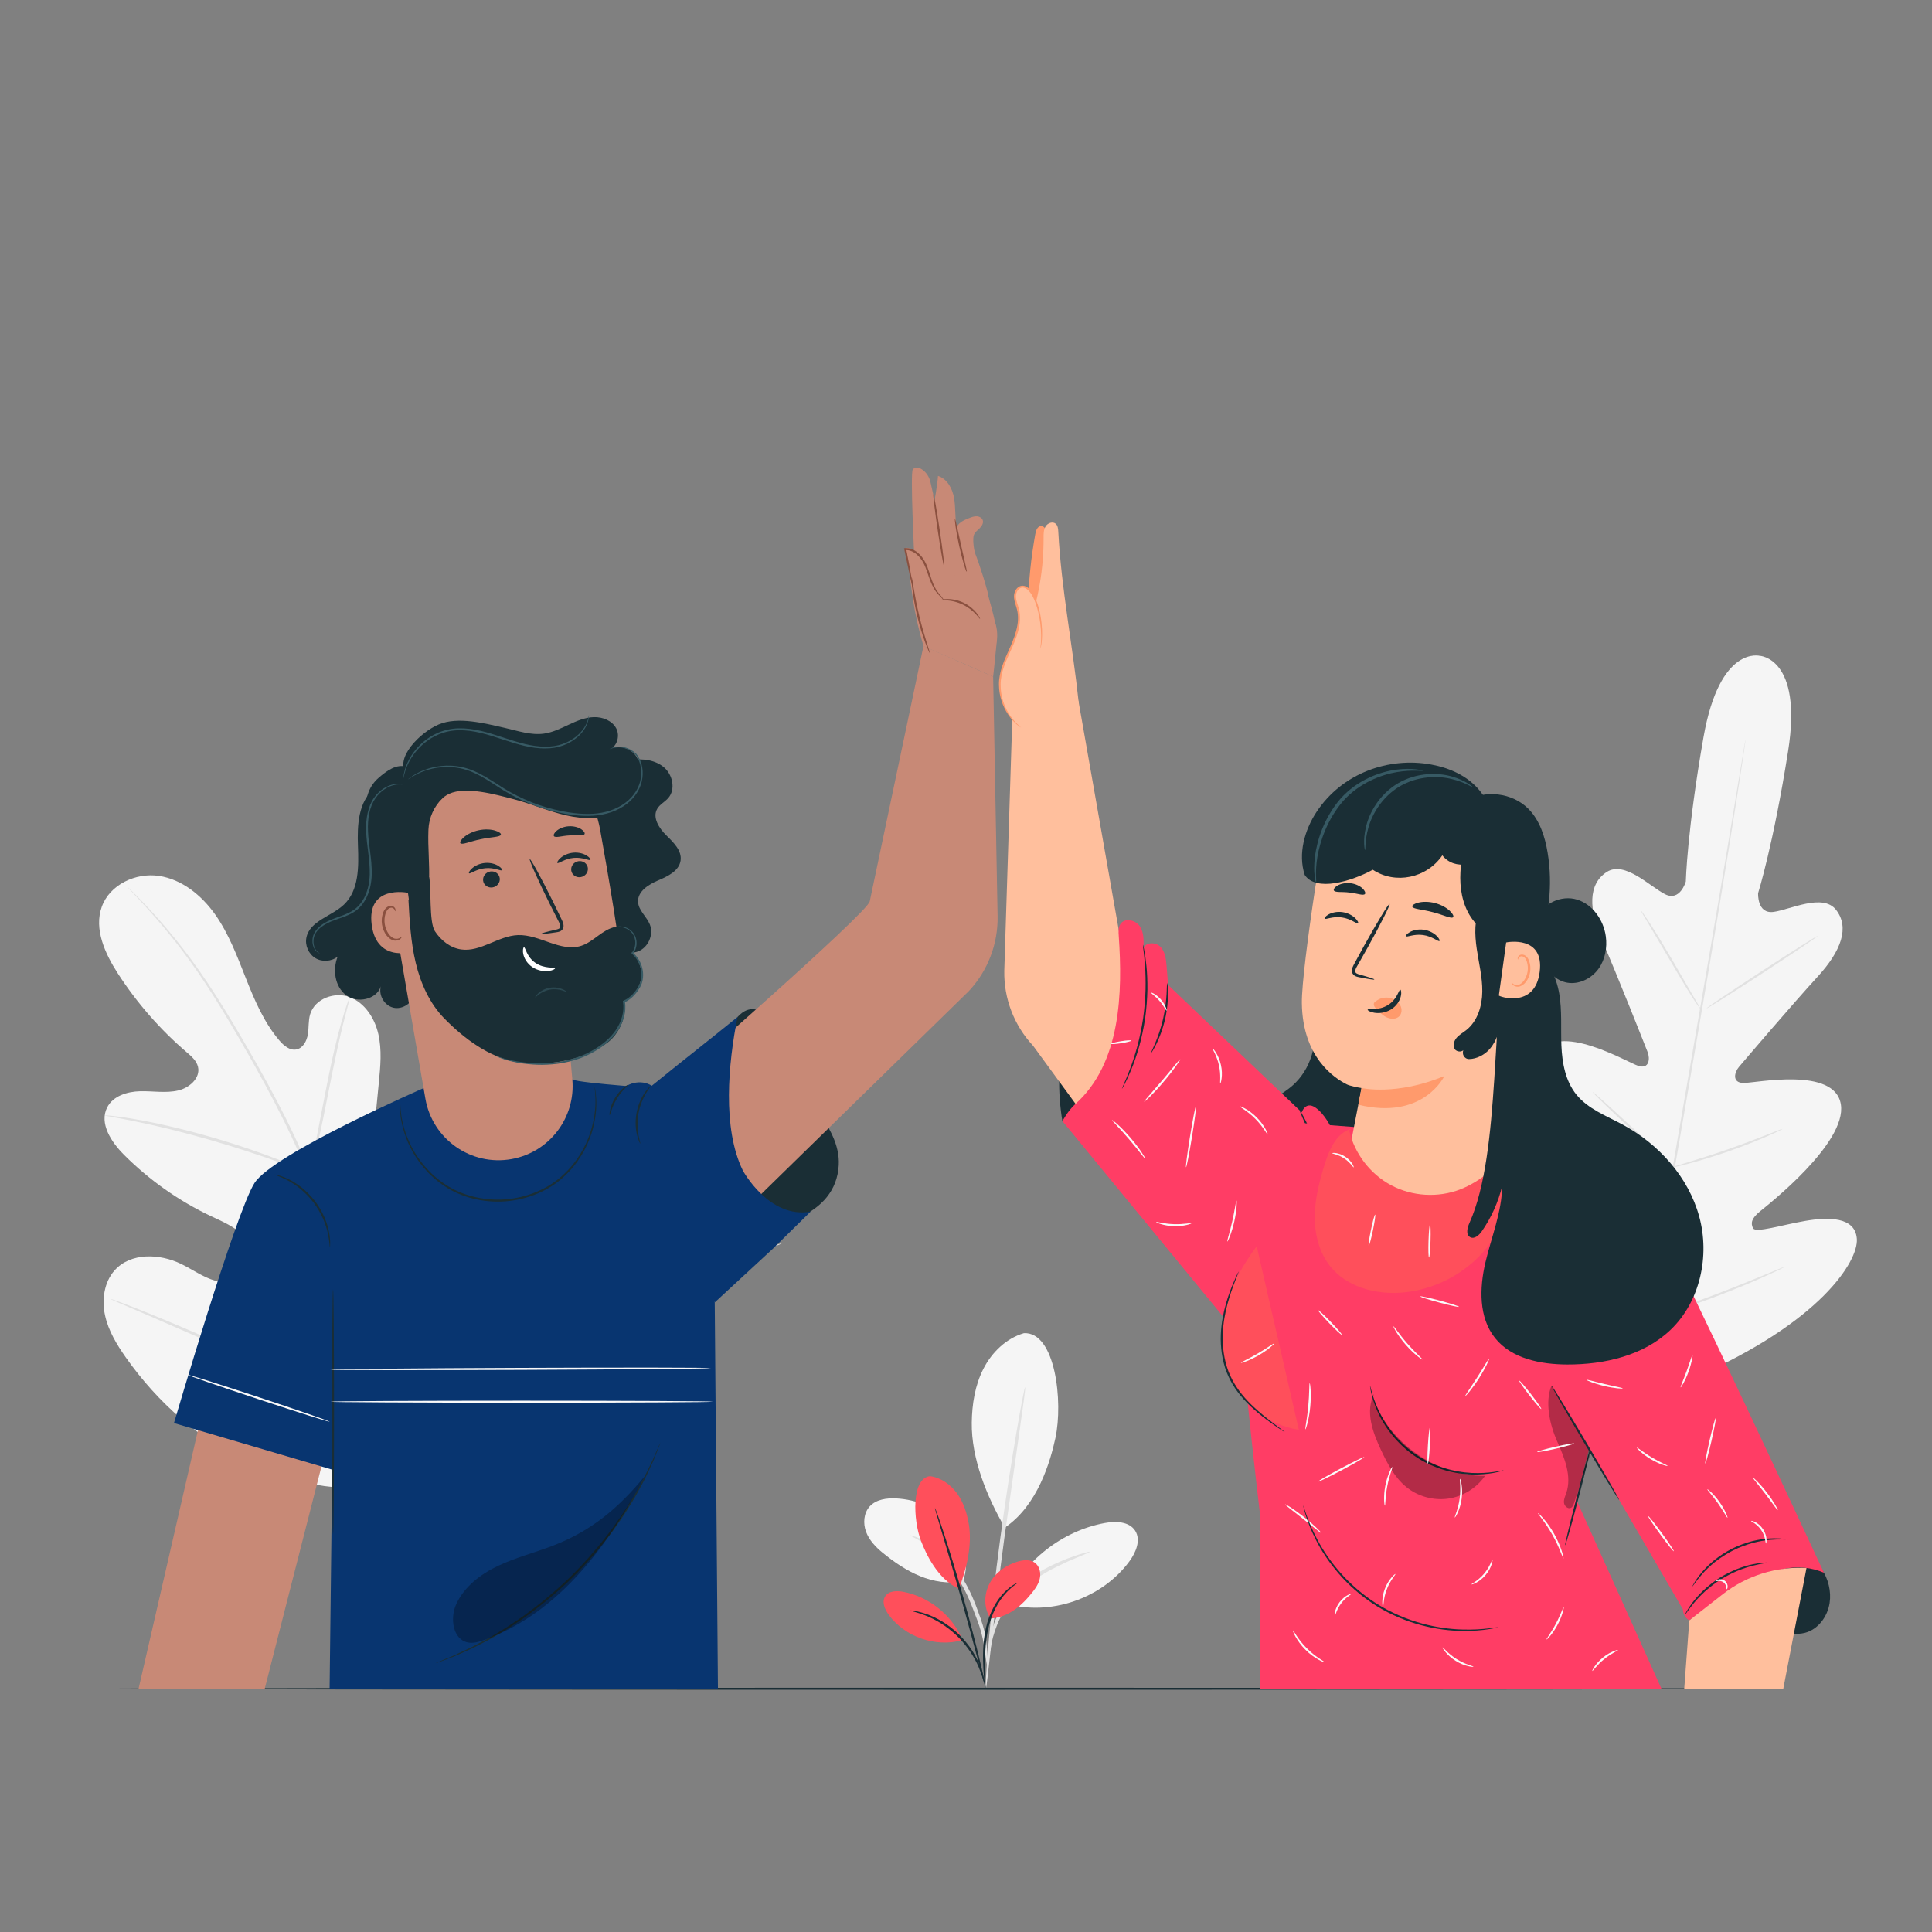 <?xml version="1.0" encoding="UTF-8" standalone="no"?>
<!DOCTYPE svg PUBLIC "-//W3C//DTD SVG 1.1//EN" "http://www.w3.org/Graphics/SVG/1.1/DTD/svg11.dtd">
<svg width="100%" height="100%" viewBox="0 0 500 500" version="1.1" xmlns="http://www.w3.org/2000/svg" xmlns:xlink="http://www.w3.org/1999/xlink" xml:space="preserve" xmlns:serif="http://www.serif.com/" style="fill-rule:evenodd;clip-rule:evenodd;stroke-linejoin:round;stroke-miterlimit:2;">
    <rect x="0" y="0" width="500" height="500" fill="#808080" stroke="none"/>
    <g id="Background-Complete" serif:id="Background Complete">
        <g transform="matrix(1,0,0,1,264.996,394.93)">
            <path d="M0,-49.906C-4.599,-48.568 -8.317,-44.948 -10.494,-40.681C-12.672,-36.415 -13.438,-31.55 -13.504,-26.76C-13.63,-17.494 -9.611,-7.612 -4.951,0.398C3.595,-5.337 6.854,-16.823 8.141,-22.754C10.176,-32.128 8.161,-50.304 0,-49.906" style="fill:rgb(245,245,245);fill-rule:nonzero;"/>
        </g>
        <g transform="matrix(1,0,0,1,249.185,388.967)">
            <path d="M0,20.3C1.888,15.294 0.46,9.357 -3.054,5.322C-6.568,1.287 -11.915,-0.911 -17.259,-1.179C-19.729,-1.304 -22.465,-0.927 -24.122,0.91C-25.671,2.627 -25.859,5.275 -25.055,7.444C-24.25,9.612 -22.604,11.365 -20.816,12.832C-14.683,17.862 -7.824,21.604 0,20.3" style="fill:rgb(245,245,245);fill-rule:nonzero;"/>
        </g>
        <g transform="matrix(1,0,0,1,255.601,397.325)">
            <path d="M0,34.229C0.124,34.213 0.1,31.886 -0.276,28.109C-0.466,26.218 -0.963,23.955 -1.802,21.588C-2.65,19.235 -3.531,16.625 -4.868,14.014C-7.483,8.782 -11.221,4.813 -14.388,2.672C-15.967,1.584 -17.375,0.923 -18.353,0.508C-19.353,0.135 -19.919,-0.02 -19.943,0.043C-20.018,0.216 -17.795,1.017 -14.821,3.266C-11.855,5.497 -8.34,9.394 -5.794,14.485C-4.502,17 -3.594,19.593 -2.704,21.908C-1.828,24.227 -1.285,26.357 -1.004,28.209C-0.446,31.916 -0.161,34.249 0,34.229" style="fill:rgb(225,225,225);fill-rule:nonzero;"/>
        </g>
        <g transform="matrix(1,0,0,1,265.308,437.036)">
            <path d="M0,-78.035C-0.071,-78.047 -0.314,-76.971 -0.695,-75.014C-1.076,-73.057 -1.589,-70.221 -2.191,-66.709C-3.395,-59.686 -4.95,-49.965 -6.405,-39.188C-7.857,-28.407 -8.897,-18.612 -9.5,-11.511C-9.803,-7.96 -10.013,-5.084 -10.118,-3.093C-10.228,-1.102 -10.255,0 -10.183,0.006C-10.111,0.012 -9.949,-1.08 -9.716,-3.058C-9.472,-5.222 -9.153,-8.042 -8.77,-11.438C-7.98,-18.514 -6.826,-28.281 -5.376,-39.05C-3.862,-49.716 -2.492,-59.365 -1.466,-66.595C-0.992,-69.98 -0.598,-72.792 -0.296,-74.949C-0.039,-76.925 0.07,-78.023 0,-78.035" style="fill:rgb(225,225,225);fill-rule:nonzero;"/>
        </g>
        <g transform="matrix(0.476,0.879,0.879,-0.476,262.221,394.532)">
            <path d="M16.452,-11.037C9.596,-2.078 7.475,10.305 10.957,21.035C11.844,23.766 13.589,26.777 16.452,26.992C19.323,27.207 21.504,24.472 22.728,21.868C27.815,11.031 25.482,-2.85 17.127,-11.426" style="fill:rgb(245,245,245);fill-rule:nonzero;"/>
        </g>
        <g transform="matrix(1,0,0,1,282.021,429.431)">
            <path d="M0,-27.83C-0.022,-27.898 -0.589,-27.773 -1.595,-27.487C-2.606,-27.215 -4.039,-26.726 -5.796,-26.072C-9.248,-24.691 -14.118,-22.571 -18.412,-18.634C-20.544,-16.669 -22.231,-14.434 -23.434,-12.228C-24.649,-10.018 -25.29,-7.83 -25.726,-5.998C-26.096,-4.147 -26.286,-2.633 -26.285,-1.58C-26.317,-0.53 -26.301,0.048 -26.229,0.051C-26.021,0.068 -25.937,-2.258 -25.013,-5.822C-24.498,-7.583 -23.809,-9.671 -22.596,-11.766C-21.396,-13.858 -19.762,-15.976 -17.708,-17.87C-13.578,-21.663 -8.862,-23.856 -5.515,-25.393C-2.115,-26.876 0.054,-27.672 0,-27.83" style="fill:rgb(225,225,225);fill-rule:nonzero;"/>
        </g>
        <g transform="matrix(1,0,0,1,455.591,358.848)">
            <path d="M0,-189.085C0,-189.085 -10.482,-192.178 -14.723,-168.072C-18.962,-143.965 -19.305,-130.707 -19.305,-130.707C-19.305,-130.707 -20.774,-125.478 -24.65,-127.414C-28.526,-129.35 -35.118,-136.192 -39.772,-133.171C-44.599,-130.038 -44.532,-123.6 -40.866,-115.233C-37.2,-106.867 -29.84,-88.241 -29.181,-86.555C-28.533,-84.899 -28.739,-82.105 -31.591,-83.001C-34.442,-83.897 -52.62,-94.839 -57.296,-85.902C-61.972,-76.967 -47.929,-55.337 -46.438,-52.942C-44.948,-50.549 -45.117,-49.279 -46.158,-48.255C-47.198,-47.231 -52.961,-51.485 -58.259,-54.386C-63.557,-57.286 -70.207,-59.721 -72.473,-54.339C-74.739,-48.957 -70.435,-30.817 -44.655,-7.11L-31.99,3.093L-16.66,-2.55C15.41,-16.625 25.359,-32.39 24.96,-38.216C24.561,-44.041 17.479,-43.894 11.528,-42.866C5.576,-41.839 -1.254,-39.682 -1.906,-40.988C-2.559,-42.294 -2.308,-43.549 -0.122,-45.331C2.063,-47.113 22.358,-63.025 20.83,-72.994C19.302,-82.964 -1.44,-78.502 -4.429,-78.578C-7.417,-78.655 -6.706,-81.365 -5.557,-82.722C-4.387,-84.105 8.611,-99.34 14.791,-106.066C20.971,-112.794 23.119,-118.863 19.568,-123.391C16.145,-127.757 7.691,-123.42 3.397,-122.845C-0.896,-122.269 -0.594,-127.692 -0.594,-127.692C-0.594,-127.692 3.379,-140.346 7.18,-164.526C10.98,-188.706 -0.217,-189.133 -0.217,-189.133" style="fill:rgb(245,245,245);fill-rule:nonzero;"/>
        </g>
        <g transform="matrix(1,0,0,1,451.757,387.281)">
            <path d="M0,-195.936C0,-195.936 -0.008,-195.762 -0.052,-195.425C-0.102,-195.066 -0.17,-194.571 -0.259,-193.934C-0.457,-192.6 -0.743,-190.675 -1.109,-188.208C-1.854,-183.237 -2.985,-176.052 -4.417,-167.179C-7.273,-149.431 -11.43,-124.948 -16.108,-97.926C-20.789,-70.894 -25.006,-46.422 -27.961,-28.692C-29.427,-19.844 -30.615,-12.676 -31.44,-7.693C-31.852,-5.233 -32.171,-3.314 -32.394,-1.984C-32.505,-1.352 -32.592,-0.859 -32.654,-0.502C-32.717,-0.169 -32.763,0 -32.763,0C-32.763,0 -32.754,-0.175 -32.711,-0.511C-32.66,-0.87 -32.592,-1.365 -32.503,-2.002C-32.305,-3.336 -32.019,-5.26 -31.652,-7.727C-30.908,-12.697 -29.777,-19.882 -28.346,-28.755C-25.488,-46.503 -21.332,-70.987 -16.652,-98.019C-11.973,-125.043 -7.757,-149.512 -4.802,-167.242C-3.335,-176.09 -2.147,-183.259 -1.321,-188.242C-0.911,-190.702 -0.591,-192.621 -0.369,-193.951C-0.257,-194.584 -0.17,-195.077 -0.107,-195.434C-0.045,-195.768 0,-195.936 0,-195.936" style="fill:rgb(225,225,225);fill-rule:nonzero;"/>
        </g>
        <g transform="matrix(1,0,0,1,424.655,261.142)">
            <path d="M0,-25.523C0.032,-25.544 0.288,-25.212 0.723,-24.593C1.161,-23.977 1.767,-23.066 2.504,-21.934C3.974,-19.665 5.92,-16.479 8.003,-12.923C10.036,-9.417 11.874,-6.247 13.294,-3.797C13.929,-2.714 14.468,-1.794 14.91,-1.041C15.293,-0.391 15.491,-0.021 15.459,-0.001C15.428,0.021 15.17,-0.309 14.729,-0.924C14.293,-1.543 13.687,-2.454 12.961,-3.595C11.514,-5.878 9.609,-9.088 7.527,-12.644C5.471,-16.134 3.61,-19.29 2.173,-21.728C1.532,-22.808 0.988,-23.726 0.542,-24.478C0.163,-25.131 -0.031,-25.502 0,-25.523" style="fill:rgb(225,225,225);fill-rule:nonzero;"/>
        </g>
        <g transform="matrix(0.546,0.838,0.838,-0.546,440.311,244.631)">
            <path d="M14.419,-7.818C14.268,-7.818 14.144,-0.113 14.144,9.388C14.143,18.893 14.267,26.595 14.419,26.595C14.571,26.595 14.694,18.893 14.695,9.387C14.695,-0.113 14.573,-7.818 14.419,-7.818" style="fill:rgb(225,225,225);fill-rule:nonzero;"/>
        </g>
        <g transform="matrix(1,0,0,1,432.569,292.159)">
            <path d="M0,10.003C-0.01,9.966 0.393,9.82 1.129,9.59C1.979,9.33 3.021,9.013 4.25,8.638C6.885,7.832 10.519,6.708 14.484,5.322C18.454,3.945 22.004,2.577 24.566,1.568C25.763,1.1 26.777,0.701 27.605,0.377C28.325,0.101 28.731,-0.036 28.746,-0.001C28.762,0.034 28.385,0.236 27.69,0.574C26.996,0.911 25.981,1.379 24.716,1.928C22.187,3.031 18.647,4.462 14.665,5.843C10.688,7.232 7.023,8.302 4.357,9.013C3.022,9.363 1.938,9.633 1.184,9.797C0.431,9.965 0.009,10.039 0,10.003" style="fill:rgb(225,225,225);fill-rule:nonzero;"/>
        </g>
        <g transform="matrix(1,0,0,1,412.169,301.825)">
            <path d="M0,-19.224C0.025,-19.251 0.338,-19.009 0.881,-18.547C1.424,-18.084 2.197,-17.403 3.146,-16.551C5.04,-14.848 7.632,-12.468 10.472,-9.814C13.312,-7.16 15.862,-4.734 17.689,-2.958C18.603,-2.071 19.335,-1.345 19.833,-0.834C20.331,-0.324 20.594,-0.029 20.567,0C20.542,0.027 20.229,-0.215 19.687,-0.678C19.144,-1.14 18.37,-1.822 17.423,-2.673C15.528,-4.376 12.936,-6.757 10.095,-9.411C7.256,-12.065 4.706,-14.491 2.879,-16.266C1.966,-17.154 1.232,-17.879 0.734,-18.39C0.236,-18.901 -0.026,-19.196 0,-19.224" style="fill:rgb(225,225,225);fill-rule:nonzero;"/>
        </g>
        <g transform="matrix(1,0,0,1,399.552,342.326)">
            <path d="M0,-24.385C0.026,-24.413 0.423,-24.099 1.118,-23.506C1.887,-22.833 2.862,-21.979 4.027,-20.958C6.467,-18.788 9.813,-15.763 13.484,-12.397C17.157,-9.029 20.461,-5.958 22.834,-3.715C23.951,-2.643 24.887,-1.744 25.624,-1.037C26.274,-0.396 26.622,-0.029 26.597,0C26.571,0.028 26.175,-0.286 25.479,-0.879C24.711,-1.552 23.735,-2.406 22.57,-3.427C20.13,-5.597 16.784,-8.622 13.111,-11.99C9.44,-15.357 6.137,-18.427 3.764,-20.671C2.646,-21.743 1.71,-22.641 0.973,-23.348C0.322,-23.989 -0.025,-24.358 0,-24.385" style="fill:rgb(225,225,225);fill-rule:nonzero;"/>
        </g>
        <g transform="matrix(1,0,0,1,425.677,327.883)">
            <path d="M0,13.681C-0.012,13.644 0.494,13.448 1.417,13.124C2.44,12.772 3.755,12.319 5.332,11.776C8.637,10.636 13.196,9.047 18.18,7.155C23.168,5.268 27.639,3.445 30.867,2.104C32.408,1.466 33.693,0.935 34.693,0.521C35.599,0.152 36.107,-0.036 36.123,-0.002C36.139,0.034 35.66,0.287 34.78,0.717C33.901,1.147 32.619,1.747 31.021,2.462C27.829,3.896 23.373,5.781 18.375,7.67C13.382,9.567 8.793,11.1 5.454,12.146C3.782,12.665 2.426,13.071 1.481,13.328C0.538,13.59 0.011,13.717 0,13.681" style="fill:rgb(225,225,225);fill-rule:nonzero;"/>
        </g>
        <g transform="matrix(1,0,0,1,103.842,229.438)">
            <path d="M0,153.907C23.086,140.736 30.586,113.051 32.045,87.68C32.289,83.446 33.161,79.037 31.492,75.149C29.822,71.261 25.369,68.301 21.426,69.733C18.155,70.922 16.455,74.443 14.424,77.299C11.723,81.098 7.942,84.1 3.656,85.848C0.84,86.997 -2.564,87.546 -5.084,85.839C-8.542,83.496 -8.51,78.426 -8.099,74.228C-7.333,66.406 -6.567,58.585 -5.801,50.764C-5.39,46.568 -4.985,42.282 -5.926,38.178C-6.866,34.072 -9.413,30.106 -13.305,28.621C-17.197,27.136 -22.347,28.987 -23.567,33.019C-24.075,34.697 -23.89,36.505 -24.166,38.237C-24.442,39.969 -25.431,41.824 -27.131,42.157C-28.852,42.496 -30.423,41.152 -31.565,39.807C-35.511,35.172 -37.951,29.44 -40.203,23.757C-42.453,18.074 -44.612,12.269 -48.12,7.284C-51.629,2.3 -56.733,-1.863 -62.715,-2.755C-68.698,-3.646 -75.444,-0.521 -77.505,5.242C-79.571,11.023 -76.668,17.345 -73.349,22.481C-68.425,30.101 -62.405,36.993 -55.539,42.871C-54.301,43.932 -52.959,45.079 -52.596,46.68C-51.94,49.563 -54.847,52.1 -57.695,52.767C-60.921,53.523 -64.287,52.886 -67.596,52.972C-70.906,53.057 -74.585,54.177 -76.107,57.158C-78.22,61.292 -75.043,66.119 -71.781,69.389C-65.25,75.937 -57.601,81.338 -49.275,85.283C-46.29,86.697 -43.13,87.986 -40.838,90.385C-38.546,92.784 -37.389,96.694 -39.165,99.513C-40.942,102.337 -44.891,102.929 -48.071,102.032C-51.25,101.136 -53.986,99.114 -56.963,97.669C-62.534,94.962 -70.022,94.677 -74.175,99.325C-76.904,102.381 -77.537,106.926 -76.666,110.946C-75.796,114.966 -73.613,118.56 -71.251,121.907C-62.997,133.604 -51.958,143.425 -38.997,149.293C-26.037,155.161 -13.749,157.553 0,153.907" style="fill:rgb(245,245,245);fill-rule:nonzero;"/>
        </g>
        <g transform="matrix(1,0,0,1,102.456,229.471)">
            <path d="M0,172.655C0.001,162.551 -1.111,150.518 -3.69,137.421C-6.243,124.315 -10.233,110.182 -14.914,95.544C-16.098,91.889 -17.267,88.277 -18.419,84.718C-19.579,81.168 -20.728,77.646 -22.064,74.272C-24.708,67.51 -27.767,61.211 -30.856,55.322C-33.944,49.429 -37.089,43.951 -40.067,38.849C-43.058,33.752 -45.934,29.053 -48.739,24.883C-54.323,16.517 -59.617,10.316 -63.424,6.207C-65.323,4.145 -66.85,2.595 -67.898,1.558C-68.403,1.065 -68.799,0.677 -69.098,0.385C-69.372,0.125 -69.516,-0.004 -69.525,0.006C-69.536,0.015 -69.41,0.163 -69.154,0.443C-68.87,0.747 -68.491,1.153 -68.009,1.668C-66.999,2.741 -65.509,4.324 -63.645,6.414C-59.912,10.581 -54.703,16.815 -49.193,25.194C-46.425,29.372 -43.583,34.076 -40.622,39.18C-37.669,44.293 -34.55,49.775 -31.486,55.662C-28.422,61.545 -25.391,67.828 -22.771,74.556C-21.446,77.914 -20.311,81.405 -19.152,84.965C-18,88.522 -16.833,92.133 -15.651,95.786C-10.975,110.413 -6.974,124.506 -4.389,137.563C-1.781,150.613 -0.616,162.592 -0.548,172.659" style="fill:rgb(225,225,225);fill-rule:nonzero;"/>
        </g>
        <g transform="matrix(1,0,0,1,80.174,258.056)">
            <path d="M0,45.638C0.051,45.651 0.252,45.026 0.574,43.884C0.901,42.743 1.319,41.079 1.806,39.015C2.783,34.889 3.937,29.144 5.186,22.806C6.435,16.464 7.667,10.753 8.705,6.654C9.217,4.602 9.648,2.946 9.962,1.805C10.269,0.661 10.415,0.021 10.363,0.003C10.313,-0.013 10.07,0.596 9.674,1.715C9.272,2.83 8.758,4.47 8.177,6.51C7,10.588 5.676,16.305 4.427,22.653C3.21,28.91 2.111,34.572 1.271,38.897C0.879,40.848 0.547,42.492 0.281,43.813C0.051,44.974 -0.053,45.624 0,45.638" style="fill:rgb(225,225,225);fill-rule:nonzero;"/>
        </g>
        <g transform="matrix(1,0,0,1,27.113,303.688)">
            <path d="M0,-15.03C-0.006,-14.976 0.753,-14.817 2.13,-14.575C3.503,-14.324 5.494,-13.973 7.937,-13.461C12.833,-12.473 19.548,-10.874 26.879,-8.785C34.209,-6.681 40.761,-4.496 45.454,-2.778C47.809,-1.936 49.694,-1.203 51.001,-0.705C52.306,-0.2 53.038,0.055 53.061,0.006C53.082,-0.045 52.389,-0.394 51.117,-0.987C49.843,-1.573 47.982,-2.386 45.647,-3.299C40.99,-5.154 34.442,-7.43 27.091,-9.541C19.738,-11.634 12.977,-13.156 8.04,-14.006C5.575,-14.45 3.564,-14.719 2.172,-14.877C0.78,-15.026 0.008,-15.085 0,-15.03" style="fill:rgb(225,225,225);fill-rule:nonzero;"/>
        </g>
        <g transform="matrix(1,0,0,1,98.194,299.381)">
            <path d="M0,66.456C0.023,66.47 0.17,66.255 0.43,65.832C0.729,65.327 1.092,64.71 1.532,63.964C2.482,62.337 3.795,59.947 5.379,56.974C8.55,51.027 12.672,42.677 17.096,33.4C21.523,24.12 25.562,15.742 28.604,9.738C30.092,6.821 31.318,4.422 32.228,2.638C32.618,1.863 32.94,1.225 33.204,0.7C33.418,0.254 33.521,0.013 33.498,-0.002C33.474,-0.014 33.327,0.2 33.066,0.624C32.769,1.129 32.405,1.744 31.965,2.491C31.015,4.117 29.702,6.508 28.118,9.481C24.947,15.427 20.825,23.778 16.399,33.059C11.974,42.336 7.936,50.713 4.894,56.717C3.404,59.633 2.179,62.034 1.27,63.816C0.879,64.591 0.557,65.231 0.293,65.755C0.078,66.202 -0.024,66.443 0,66.456" style="fill:rgb(225,225,225);fill-rule:nonzero;"/>
        </g>
        <g transform="matrix(1,0,0,1,28.574,365.839)">
            <path d="M0,-29.695C-0.009,-29.669 0.228,-29.547 0.685,-29.336C1.229,-29.096 1.896,-28.803 2.705,-28.447C4.572,-27.646 7.092,-26.566 10.159,-25.254C16.452,-22.555 25.102,-18.73 34.653,-14.489C44.208,-10.246 52.901,-6.497 59.252,-3.928C62.427,-2.643 65.007,-1.63 66.803,-0.966C67.634,-0.665 68.32,-0.417 68.877,-0.213C69.354,-0.049 69.61,0.024 69.62,-0.002C69.628,-0.027 69.392,-0.149 68.935,-0.361C68.392,-0.599 67.725,-0.892 66.915,-1.249C65.048,-2.049 62.528,-3.128 59.462,-4.442C53.168,-7.139 44.518,-10.966 34.964,-15.208C25.412,-19.449 16.72,-23.199 10.369,-25.766C7.194,-27.052 4.614,-28.066 2.816,-28.73C1.985,-29.031 1.301,-29.281 0.743,-29.483C0.266,-29.647 0.011,-29.719 0,-29.695" style="fill:rgb(225,225,225);fill-rule:nonzero;"/>
        </g>
    </g>
    <g transform="matrix(0,-1,-1,0,244.369,219.486)">
        <g id="Floor">
            <path d="M-217.557,-217.557C-217.701,-217.557 -217.818,-120.145 -217.818,-0.011C-217.818,120.166 -217.701,217.557 -217.557,217.557C-217.413,217.557 -217.296,120.166 -217.296,-0.011C-217.296,-120.145 -217.413,-217.557 -217.557,-217.557" style="fill:rgb(26,46,53);fill-rule:nonzero;"/>
        </g>
    </g>
    <g id="Character-2" serif:id="Character 2">
        <g transform="matrix(1,0,0,1,339.702,317.231)">
            <path d="M0,-53.229C1.556,-47.231 -0.517,-40.44 -5.155,-36.333C-8.202,-33.635 -12.177,-32.073 -14.956,-29.101C-18.532,-25.276 -19.562,-19.419 -17.997,-14.422C-16.433,-9.425 -12.495,-5.34 -7.771,-3.082C-1.329,0 6.607,-0.271 12.824,-3.784C20.559,-8.154 25.061,-16.917 26.2,-25.727C27.341,-34.538 25.549,-43.458 23.224,-52.032" style="fill:rgb(26,46,53);fill-rule:nonzero;"/>
        </g>
        <g transform="matrix(1,0,0,1,437.191,405.641)">
            <path d="M0,13.705C8.004,12.395 15.503,14.839 23.422,16.593C25.556,17.065 27.789,17.477 29.907,16.938C33.34,16.063 35.78,12.723 36.312,9.221C36.771,6.187 35.98,3.013 34.288,0.455C33.571,-0.629 32.679,-1.624 31.549,-2.267C30.391,-2.925 29.048,-3.178 27.722,-3.306C22.901,-3.772 18.001,-2.699 13.615,-0.646C9.229,1.407 5.337,4.414 1.914,7.839C0.239,9.516 0.741,11.454 0,13.705" style="fill:rgb(26,46,53);fill-rule:nonzero;"/>
        </g>
        <g>
            <g transform="matrix(1,0,0,1,274.959,253.37)">
                <path d="M0,36.864C-1.276,29.271 -1.117,21.439 0.465,13.905C1.235,10.238 2.365,6.587 4.418,3.452C5.165,2.311 6.087,1.203 7.353,0.698C9.103,0 11.184,0.645 12.564,1.926C14.367,3.599 15.112,6.183 15.035,8.641C14.959,11.099 14.151,13.473 13.255,15.763C10.158,23.665 5.284,30.222 0,36.864" style="fill:rgb(26,46,53);fill-rule:nonzero;"/>
            </g>
            <g>
                <g transform="matrix(1,0,0,1,279.09,342.875)">
                    <path d="M0,-161.555L10.715,-100.623C14.168,-92.426 54.404,-42.742 54.404,-42.742L41.097,0L-11.739,-72.25C-16.646,-77.498 -19.315,-84.451 -19.182,-91.634L-17.117,-156.734L0,-161.555Z" style="fill:rgb(255,191,157);fill-rule:nonzero;"/>
                </g>
                <g transform="matrix(0.988,0.158,0.158,-0.988,264.749,156.125)">
                    <path d="M1.36,-0.368C0.539,5.785 0.19,11.999 0.316,18.206C0.334,19.086 0.516,20.181 1.36,20.432C2.403,20.742 3.165,19.458 3.474,18.415C5.575,11.308 6.454,3.84 6.06,-3.56" style="fill:rgb(255,154,108);fill-rule:nonzero;"/>
                </g>
                <g transform="matrix(1,0,0,1,279.187,141.14)">
                    <path d="M0,40.858C-1.604,25.652 -4.514,11.344 -5.304,-3.574C-5.343,-4.322 -5.429,-5.163 -6.013,-5.632C-6.809,-6.269 -8.083,-5.757 -8.604,-4.881C-9.125,-4.004 -9.113,-2.924 -9.109,-1.904C-9.078,6.006 -10.425,13.92 -13.072,21.374C-14.792,26.215 -17.057,30.873 -18.354,35.844C-19.653,40.815 -17.229,42.502 -14.991,47.127" style="fill:rgb(255,191,157);fill-rule:nonzero;"/>
                </g>
                <g transform="matrix(1,0,0,1,264.196,151.775)">
                    <path d="M0,36.492C-3.986,33.518 -6.106,28.232 -5.281,23.328C-4.776,20.329 -3.292,17.602 -2.106,14.802C-0.921,12.001 -0.014,8.897 -0.736,5.944C-1.013,4.813 -1.525,3.721 -1.531,2.557C-1.537,1.393 -0.789,0.093 0.374,0.04C1.252,0 1.995,0.667 2.547,1.352C4.489,3.762 6.059,10.809 5.075,16.06" style="fill:rgb(255,191,157);fill-rule:nonzero;"/>
                </g>
                <g transform="matrix(1,0,0,1,269.271,171.991)">
                    <path d="M0,-4.156C-0.051,-4.165 0.102,-4.964 0.161,-6.423C0.211,-7.879 0.146,-10.004 -0.353,-12.563C-0.607,-13.838 -0.969,-15.226 -1.548,-16.632C-1.84,-17.329 -2.182,-18.047 -2.667,-18.664C-3.147,-19.274 -3.787,-19.886 -4.543,-19.935C-5.303,-19.994 -5.963,-19.326 -6.212,-18.536C-6.492,-17.743 -6.312,-16.846 -6.047,-15.962C-5.772,-15.082 -5.445,-14.13 -5.352,-13.129C-5.252,-12.133 -5.291,-11.112 -5.462,-10.108C-6.158,-6.052 -8.324,-2.767 -9.417,0.475C-9.982,2.094 -10.322,3.697 -10.311,5.216C-10.319,6.733 -10.074,8.144 -9.694,9.38C-8.925,11.863 -7.656,13.611 -6.69,14.684C-5.709,15.761 -5.04,16.233 -5.075,16.276C-5.086,16.291 -5.255,16.177 -5.567,15.948C-5.883,15.722 -6.322,15.351 -6.838,14.823C-7.864,13.776 -9.209,12.025 -10.045,9.491C-10.458,8.231 -10.732,6.783 -10.742,5.215C-10.773,3.645 -10.436,1.973 -9.871,0.319C-8.771,-3.003 -6.639,-6.284 -5.977,-10.192C-5.811,-11.159 -5.775,-12.131 -5.867,-13.073C-5.954,-14.02 -6.254,-14.9 -6.536,-15.818C-6.803,-16.717 -7.021,-17.744 -6.683,-18.695C-6.525,-19.156 -6.271,-19.593 -5.895,-19.921C-5.53,-20.258 -5.011,-20.447 -4.515,-20.414C-3.491,-20.321 -2.817,-19.589 -2.307,-18.947C-1.781,-18.263 -1.442,-17.519 -1.148,-16.796C-0.57,-15.342 -0.226,-13.929 0.009,-12.631C0.469,-10.029 0.477,-7.878 0.363,-6.411C0.299,-5.677 0.227,-5.109 0.142,-4.73C0.065,-4.35 0.018,-4.153 0,-4.156" style="fill:rgb(255,154,108);fill-rule:nonzero;"/>
                </g>
            </g>
            <g transform="matrix(1,0,0,1,278.303,296.929)">
                <path d="M0,-11.209C11.838,-21.792 12.24,-40.122 11.229,-54.705C11.153,-55.781 11.073,-56.955 11.69,-57.839C12.818,-59.453 15.569,-58.855 16.671,-57.224C17.772,-55.592 17.711,-53.47 17.608,-51.504C18.215,-53.171 20.817,-53.161 22.038,-51.874C23.258,-50.587 23.464,-48.671 23.606,-46.903C23.738,-45.274 23.869,-43.646 24.001,-42.017L58.583,-9.057C58.583,-9.057 59.533,-12.016 62.074,-10.325C64.614,-8.635 66.255,-4.952 66.255,-4.952L41.884,48.244L-3.348,-6.785C-3.348,-6.785 -1.928,-9.486 0,-11.209" style="fill:rgb(255,61,101);fill-rule:nonzero;"/>
            </g>
            <g transform="matrix(1,0,0,1,290.348,244.465)">
                <path d="M0,37.34C-0.031,37.323 0.17,36.824 0.562,35.937C0.964,35.054 1.501,33.756 2.112,32.136C2.731,30.519 3.37,28.557 3.979,26.352C4.562,24.139 5.101,21.68 5.491,19.069C5.862,16.454 6.049,13.944 6.121,11.656C6.168,9.369 6.116,7.306 5.983,5.579C5.86,3.852 5.717,2.455 5.584,1.494C5.462,0.532 5.41,-0.004 5.446,-0.011C5.481,-0.017 5.6,0.507 5.784,1.464C5.979,2.418 6.18,3.815 6.351,5.548C6.531,7.282 6.621,9.36 6.602,11.666C6.555,13.972 6.381,16.507 6.007,19.145C5.612,21.778 5.055,24.256 4.441,26.479C3.803,28.694 3.123,30.659 2.455,32.27C1.796,33.883 1.205,35.164 0.745,36.024C0.296,36.888 0.032,37.357 0,37.34" style="fill:rgb(26,46,53);fill-rule:nonzero;"/>
            </g>
            <g transform="matrix(1,0,0,1,297.884,254.457)">
                <path d="M0,18.068C-0.072,18.028 0.408,17.09 1.068,15.53C1.729,13.972 2.528,11.77 3.112,9.258C3.689,6.743 3.938,4.414 4.026,2.723C4.118,1.033 4.097,-0.021 4.18,-0.026C4.24,-0.03 4.393,1.02 4.395,2.734C4.399,4.445 4.207,6.821 3.619,9.376C3.026,11.927 2.158,14.146 1.403,15.682C0.649,17.221 0.053,18.098 0,18.068" style="fill:rgb(26,46,53);fill-rule:nonzero;"/>
            </g>
            <g transform="matrix(1,0,0,1,338.503,287.38)">
                <path d="M0,12.795C-0.079,12.75 0.337,12.099 0.579,10.923C0.836,9.755 0.819,8.061 0.32,6.292C-0.184,4.52 -0.933,2.995 -1.418,1.868C-1.916,0.744 -2.175,0.024 -2.108,-0.006C-2.043,-0.035 -1.67,0.625 -1.087,1.708C-0.519,2.793 0.297,4.31 0.821,6.151C1.345,7.997 1.303,9.801 0.937,11.01C0.584,12.233 0.039,12.83 0,12.795" style="fill:rgb(26,46,53);fill-rule:nonzero;"/>
            </g>
            <g transform="matrix(0.987,0.16,0.16,-0.987,305.696,301.792)">
                <path d="M1.28,-0.103C1.137,-0.103 1.02,3.488 1.02,7.916C1.019,12.346 1.137,15.937 1.28,15.937C1.423,15.937 1.54,12.346 1.54,7.917C1.541,3.488 1.424,-0.103 1.28,-0.103" style="fill:rgb(250,250,250);fill-rule:nonzero;"/>
            </g>
            <g transform="matrix(0.759,-0.651,-0.651,-0.759,298.638,295.877)">
                <path d="M-4.305,-1.588C-4.457,-1.57 -4.199,1.377 -4.205,5.015C-4.198,8.654 -4.458,11.6 -4.305,11.618C-4.173,11.637 -3.678,8.691 -3.683,5.015C-3.679,1.34 -4.172,-1.607 -4.305,-1.588" style="fill:rgb(250,250,250);fill-rule:nonzero;"/>
            </g>
            <g transform="matrix(1,0,0,1,305.446,285.082)">
                <path d="M0,-10.951C0.057,-10.909 -0.367,-10.218 -1.128,-9.152C-1.889,-8.087 -2.992,-6.653 -4.285,-5.131C-5.579,-3.608 -6.815,-2.287 -7.744,-1.364C-8.672,-0.441 -9.286,0.089 -9.336,0.04C-9.443,-0.065 -7.253,-2.434 -4.682,-5.468C-2.105,-8.494 -0.121,-11.04 0,-10.951" style="fill:rgb(250,250,250);fill-rule:nonzero;"/>
            </g>
            <g transform="matrix(0.756,-0.654,-0.654,-0.756,302.973,259.676)">
                <path d="M-2.022,-0.722C-2.168,-0.671 -1.765,0.662 -1.774,2.345C-1.765,4.029 -2.169,5.362 -2.022,5.414C-1.902,5.473 -1.247,4.14 -1.253,2.345C-1.246,0.552 -1.903,-0.782 -2.022,-0.722" style="fill:rgb(250,250,250);fill-rule:nonzero;"/>
            </g>
            <g transform="matrix(-0.157,-0.988,-0.988,0.157,289.333,267.174)">
                <path d="M-2.641,-3.091C-2.785,-3.091 -2.901,-1.895 -2.902,-0.419C-2.901,1.058 -2.785,2.255 -2.641,2.255C-2.496,2.255 -2.38,1.058 -2.38,-0.418C-2.38,-1.894 -2.496,-3.092 -2.641,-3.091" style="fill:rgb(250,250,250);fill-rule:nonzero;"/>
            </g>
            <g transform="matrix(0.977,-0.212,-0.212,-0.977,316.753,280.167)">
                <path d="M-0.976,-0.038C-1.128,0.017 -0.297,1.999 -0.315,4.579C-0.296,7.161 -1.128,9.141 -0.976,9.197C-0.872,9.274 0.22,7.293 0.207,4.579C0.221,1.866 -0.873,-0.114 -0.976,-0.038" style="fill:rgb(250,250,250);fill-rule:nonzero;"/>
            </g>
            <g transform="matrix(0.71,-0.704,-0.704,-0.71,329.645,290.022)">
                <path d="M-3.637,-1.472C-3.793,-1.424 -3.044,0.816 -3.059,3.677C-3.045,6.54 -3.793,8.781 -3.637,8.828C-3.526,8.89 -2.526,6.649 -2.538,3.679C-2.526,0.708 -3.527,-1.534 -3.637,-1.472" style="fill:rgb(250,250,250);fill-rule:nonzero;"/>
            </g>
            <g transform="matrix(0.034,-0.999,-0.999,-0.034,303.744,312.175)">
                <path d="M-4.236,-4.775C-4.354,-4.828 -5.162,-2.819 -5.153,-0.188C-5.162,2.443 -4.354,4.453 -4.236,4.4C-4.083,4.358 -4.644,2.348 -4.632,-0.187C-4.644,-2.723 -4.083,-4.732 -4.236,-4.775" style="fill:rgb(250,250,250);fill-rule:nonzero;"/>
            </g>
            <g transform="matrix(0.976,0.219,0.219,-0.976,316.504,320.928)">
                <path d="M1.186,-0.132C1.034,-0.11 1.29,2.31 1.284,5.3C1.291,8.29 1.035,10.71 1.186,10.733C1.319,10.755 1.811,8.335 1.805,5.3C1.811,2.266 1.318,-0.155 1.186,-0.132" style="fill:rgb(250,250,250);fill-rule:nonzero;"/>
            </g>
            <g transform="matrix(0.739,-0.673,-0.673,-0.739,339.853,318.088)">
                <path d="M-4.174,-1.616C-4.316,-1.617 -4.433,1.16 -4.433,4.582C-4.434,8.006 -4.317,10.78 -4.174,10.781C-4.029,10.78 -3.913,8.006 -3.912,4.582C-3.912,1.16 -4.03,-1.615 -4.174,-1.616" style="fill:rgb(250,250,250);fill-rule:nonzero;"/>
            </g>
            <g transform="matrix(1,0,0,1,339.286,291.75)">
                <path d="M0,21.404C-0.064,21.364 0.586,20.249 1.626,18.449C2.65,16.647 4.083,14.145 5.076,11.158C6.066,8.173 6.234,5.275 5.938,3.245C5.663,1.202 5.079,0.03 5.173,-0.007C5.201,-0.02 5.372,0.258 5.606,0.797C5.844,1.335 6.112,2.149 6.303,3.188C6.702,5.259 6.588,8.26 5.57,11.32C4.554,14.377 3.05,16.88 1.941,18.639C1.381,19.52 0.907,20.218 0.569,20.694C0.232,21.17 0.03,21.424 0,21.404" style="fill:rgb(26,46,53);fill-rule:nonzero;"/>
            </g>
            <g transform="matrix(1,0,0,1,344.164,299.855)">
                <path d="M0,2.262C-0.145,2.296 -0.416,1.448 -1.271,0.871C-2.108,0.268 -2.999,0.306 -3.017,0.159C-3.026,0.095 -2.805,-0.017 -2.411,-0.024C-2.021,-0.034 -1.47,0.099 -0.974,0.445C-0.479,0.79 -0.163,1.262 -0.038,1.63C0.092,2.002 0.063,2.249 0,2.262" style="fill:rgb(250,250,250);fill-rule:nonzero;"/>
            </g>
        </g>
        <g transform="matrix(1,0,0,1,429.983,419.346)">
            <path d="M0,-100.209C1.823,-98.918 42.055,-12.322 42.055,-12.322C38.825,-13.71 35.246,-14.063 31.809,-13.334L29.628,-12.752C25.724,-11.709 22.021,-10.021 18.673,-7.756L7.208,0C6.283,-0.524 5.674,-1.468 5.574,-2.526L5.543,-2.858L-25.625,-56.355L0,-100.209Z" style="fill:rgb(255,61,101);fill-rule:nonzero;"/>
        </g>
        <g transform="matrix(1,0,0,1,336.135,437.042)">
            <path d="M0,-146.459L27.592,-144.374L51.652,-140.641C51.652,-140.641 93.848,-129.551 93.848,-124.931C93.848,-123.393 82.321,-86.702 75.897,-64.72C73.125,-55.232 72.015,-48.484 72.015,-48.484L93.848,0L-9.966,0L-9.966,-44.457C-9.966,-44.457 -16.935,-102.782 -15.734,-110.748C-14.534,-118.714 0,-146.459 0,-146.459" style="fill:rgb(255,61,101);fill-rule:nonzero;"/>
        </g>
        <g transform="matrix(1,0,0,1,325.236,370.032)">
            <path d="M0,-47.504C-3.502,-42.834 -6.422,-37.651 -7.937,-32.015C-9.452,-26.378 -9.498,-20.252 -7.422,-14.797C-4.496,-7.108 2.767,-1.242 10.899,0" style="fill:rgb(255,79,91);fill-rule:nonzero;"/>
        </g>
        <g transform="matrix(1,0,0,1,437.191,423.048)">
            <path d="M0,-3.702L-1.313,13.994L24.321,13.994L30.332,-17.26C22.524,-17.696 14.823,-15.282 8.661,-10.468L0,-3.702Z" style="fill:rgb(255,191,157);fill-rule:nonzero;"/>
        </g>
        <g transform="matrix(1,0,0,1,332.487,329.052)">
            <path d="M0,41.565C-0.011,41.58 -0.159,41.496 -0.435,41.323C-0.756,41.11 -1.146,40.852 -1.619,40.541C-2.638,39.847 -4.107,38.833 -5.845,37.467C-7.574,36.099 -9.586,34.368 -11.457,32.098C-13.317,29.838 -14.989,26.96 -15.801,23.647C-16.638,20.345 -16.703,17.06 -16.374,14.15C-16.047,11.231 -15.356,8.67 -14.664,6.574C-13.963,4.476 -13.262,2.831 -12.757,1.706C-12.501,1.144 -12.296,0.711 -12.147,0.422C-12.001,0.133 -11.915,-0.015 -11.899,-0.008C-11.864,0.007 -12.119,0.64 -12.57,1.785C-13.017,2.93 -13.663,4.589 -14.313,6.686C-14.956,8.781 -15.602,11.324 -15.897,14.201C-16.194,17.07 -16.114,20.292 -15.296,23.518C-14.503,26.754 -12.893,29.555 -11.085,31.795C-9.268,34.042 -7.303,35.785 -5.613,37.18C-3.917,38.575 -2.482,39.632 -1.501,40.376C-1.052,40.719 -0.68,41.003 -0.374,41.237C-0.119,41.438 0.01,41.55 0,41.565" style="fill:rgb(26,46,53);fill-rule:nonzero;"/>
        </g>
        <g transform="matrix(1,0,0,1,389.139,359.869)">
            <path d="M0,20.641C0.005,20.659 -0.147,20.713 -0.441,20.8C-0.737,20.878 -1.167,21.027 -1.739,21.138C-2.875,21.402 -4.552,21.663 -6.642,21.726C-10.786,21.878 -16.753,20.921 -22.203,17.48C-27.65,14.029 -31.072,9.046 -32.71,5.237C-33.549,3.322 -34.031,1.695 -34.278,0.556C-34.423,-0.008 -34.474,-0.461 -34.529,-0.762C-34.577,-1.065 -34.593,-1.225 -34.575,-1.228C-34.531,-1.237 -34.392,-0.609 -34.082,0.505C-33.776,1.62 -33.245,3.213 -32.375,5.084C-30.672,8.807 -27.264,13.657 -21.925,17.039C-16.582,20.412 -10.741,21.414 -6.646,21.358C-4.584,21.343 -2.917,21.14 -1.778,20.939C-0.639,20.741 -0.011,20.598 0,20.641" style="fill:rgb(26,46,53);fill-rule:nonzero;"/>
        </g>
        <g transform="matrix(0.968,0.253,0.253,-0.968,402.052,398.737)">
            <path d="M3.207,-0.412C3.063,-0.411 2.948,5.271 2.947,12.279C2.947,19.29 3.062,24.971 3.207,24.972C3.351,24.971 3.467,19.29 3.467,12.28C3.467,5.271 3.352,-0.411 3.207,-0.412" style="fill:rgb(26,46,53);fill-rule:nonzero;"/>
        </g>
        <g transform="matrix(0.861,-0.509,-0.509,-0.861,425.363,381.691)">
            <path d="M-8.754,-2.394C-8.898,-2.393 -9.014,5.31 -9.015,14.809C-9.014,24.312 -8.897,32.013 -8.754,32.014C-8.61,32.013 -8.493,24.313 -8.494,14.808C-8.493,5.309 -8.611,-2.393 -8.754,-2.394" style="fill:rgb(26,46,53);fill-rule:nonzero;"/>
        </g>
        <g transform="matrix(1,0,0,1,457.388,417.888)">
            <path d="M0,-13.488C0.01,-13.39 -1.455,-13.267 -3.736,-12.691C-4.879,-12.411 -6.211,-11.973 -7.65,-11.394C-9.079,-10.79 -10.609,-10.028 -12.128,-9.08C-13.638,-8.114 -14.981,-7.058 -16.141,-6.026C-17.282,-4.975 -18.248,-3.96 -18.991,-3.048C-20.489,-1.234 -21.229,0.036 -21.313,-0.014C-21.345,-0.033 -21.18,-0.36 -20.853,-0.94C-20.535,-1.525 -20.001,-2.33 -19.278,-3.278C-18.562,-4.231 -17.608,-5.29 -16.466,-6.38C-15.305,-7.449 -13.943,-8.537 -12.406,-9.52C-10.859,-10.486 -9.293,-11.249 -7.829,-11.839C-6.355,-12.404 -4.99,-12.811 -3.821,-13.05C-2.655,-13.296 -1.699,-13.432 -1.034,-13.468C-0.37,-13.515 -0.003,-13.524 0,-13.488" style="fill:rgb(26,46,53);fill-rule:nonzero;"/>
        </g>
        <g transform="matrix(1,0,0,1,462.286,410.315)">
            <path d="M0,-11.936C-0.008,-11.831 -1.61,-12.022 -4.174,-11.803C-5.456,-11.706 -6.969,-11.444 -8.612,-11.025C-10.247,-10.572 -12.008,-9.942 -13.765,-9.075C-15.512,-8.186 -17.071,-7.153 -18.412,-6.114C-19.732,-5.047 -20.847,-3.993 -21.693,-3.024C-23.402,-1.101 -24.208,0.297 -24.298,0.24C-24.328,0.221 -24.14,-0.132 -23.77,-0.76C-23.59,-1.078 -23.356,-1.457 -23.043,-1.87C-22.736,-2.286 -22.41,-2.782 -21.972,-3.265C-21.148,-4.279 -20.041,-5.381 -18.713,-6.488C-17.363,-7.567 -15.779,-8.634 -13.998,-9.54C-12.207,-10.424 -10.404,-11.054 -8.732,-11.49C-7.051,-11.891 -5.506,-12.118 -4.2,-12.17C-3.551,-12.233 -2.959,-12.197 -2.441,-12.194C-1.923,-12.198 -1.479,-12.158 -1.117,-12.112C-0.393,-12.033 0.004,-11.972 0,-11.936" style="fill:rgb(26,46,53);fill-rule:nonzero;"/>
        </g>
        <g opacity="0.3">
            <g transform="matrix(1,0,0,1,355.634,388.38)">
                <path d="M0,-27.609C-2.357,-23.148 -0.392,-17.706 1.761,-13.141C3.429,-9.604 5.288,-6.005 8.324,-3.539C11.308,-1.114 15.319,0 19.127,-0.537C22.934,-1.074 26.48,-3.255 28.677,-6.412C15.971,-6.358 3.693,-15.045 -0.485,-27.044" style="fill-rule:nonzero;"/>
            </g>
        </g>
        <g opacity="0.3">
            <g transform="matrix(1,0,0,1,401.537,390.615)">
                <path d="M0,-32.029C-1.792,-27.736 -0.441,-21.864 1.444,-17.61C3.33,-13.357 5.319,-8.605 3.809,-4.205C3.525,-3.382 3.118,-2.551 3.223,-1.687C3.328,-0.823 4.262,0 5.035,-0.399C5.483,-0.632 5.68,-1.156 5.84,-1.634C7.263,-5.913 8.687,-10.19 10.11,-14.468" style="fill-rule:nonzero;"/>
            </g>
        </g>
        <g transform="matrix(0.719,-0.695,-0.695,-0.719,348.633,342.433)">
            <path d="M-3.073,-1.241C-3.217,-1.241 -3.333,0.739 -3.333,3.182C-3.333,5.625 -3.216,7.605 -3.073,7.605C-2.929,7.605 -2.812,5.625 -2.813,3.182C-2.812,0.738 -2.929,-1.242 -3.073,-1.241" style="fill:rgb(250,250,250);fill-rule:nonzero;"/>
        </g>
        <g transform="matrix(-0.502,-0.865,-0.865,0.502,321.155,347.741)">
            <path d="M-4.28,-7.476C-4.413,-7.502 -4.91,-5.283 -4.904,-2.494C-4.909,0.296 -4.412,2.514 -4.28,2.489C-4.128,2.465 -4.39,0.247 -4.383,-2.494C-4.39,-5.234 -4.129,-7.453 -4.28,-7.476" style="fill:rgb(250,250,250);fill-rule:nonzero;"/>
        </g>
        <g transform="matrix(0.996,0.093,0.093,-0.996,337.28,369.833)">
            <path d="M0.556,-0.041C0.403,-0.017 0.755,2.654 0.747,5.961C0.755,9.269 0.402,11.94 0.556,11.963C0.685,11.991 1.275,9.32 1.269,5.961C1.275,2.603 0.686,-0.068 0.556,-0.041" style="fill:rgb(250,250,250);fill-rule:nonzero;"/>
        </g>
        <g transform="matrix(0.753,-0.658,-0.658,-0.753,370.027,348.303)">
            <path d="M-3.754,-1.422C-3.882,-1.454 -4.512,1.085 -4.504,4.29C-4.512,7.497 -3.883,10.034 -3.754,10.002C-3.601,9.977 -3.993,7.439 -3.985,4.29C-3.993,1.142 -3.601,-1.396 -3.754,-1.422" style="fill:rgb(250,250,250);fill-rule:nonzero;"/>
        </g>
        <g transform="matrix(0.843,0.538,0.538,-0.843,377.098,358.862)">
            <path d="M3.084,-0.904C2.934,-0.889 3.093,1.678 3.089,4.841C3.094,8.005 2.935,10.571 3.084,10.587C3.22,10.602 3.614,8.036 3.61,4.841C3.613,1.645 3.22,-0.921 3.084,-0.904" style="fill:rgb(250,250,250);fill-rule:nonzero;"/>
        </g>
        <g transform="matrix(0.259,-0.966,-0.966,-0.259,375.174,332.357)">
            <path d="M-5.015,-3.846C-5.159,-3.846 -5.275,-1.521 -5.274,1.346C-5.275,4.215 -5.159,6.539 -5.015,6.538C-4.871,6.538 -4.754,4.214 -4.754,1.346C-4.755,-1.521 -4.87,-3.846 -5.015,-3.846" style="fill:rgb(250,250,250);fill-rule:nonzero;"/>
        </g>
        <g transform="matrix(0.998,0.059,0.059,-0.998,369.24,378.795)">
            <path d="M0.278,-0.008C0.134,-0.008 0.017,2.111 0.018,4.725C0.017,7.34 0.134,9.459 0.278,9.459C0.421,9.459 0.538,7.34 0.538,4.725C0.538,2.112 0.422,-0.008 0.278,-0.008" style="fill:rgb(250,250,250);fill-rule:nonzero;"/>
        </g>
        <g transform="matrix(0.991,0.133,0.133,-0.991,375.84,392.552)">
            <path d="M0.675,-0.091C0.521,-0.043 1.284,2.153 1.269,4.963C1.285,7.775 0.519,9.97 0.675,10.019C0.785,10.082 1.803,7.889 1.79,4.963C1.803,2.039 0.786,-0.156 0.675,-0.091" style="fill:rgb(250,250,250);fill-rule:nonzero;"/>
        </g>
        <g transform="matrix(0.982,0.189,0.189,-0.982,357.473,389.416)">
            <path d="M0.963,-0.063C0.841,-0.107 0.091,2.142 0.099,5.034C0.09,7.929 0.842,10.177 0.963,10.133C1.117,10.096 0.611,7.848 0.621,5.035C0.61,2.222 1.117,-0.026 0.963,-0.063" style="fill:rgb(250,250,250);fill-rule:nonzero;"/>
        </g>
        <g transform="matrix(0.621,-0.784,-0.784,-0.621,343.037,391.655)">
            <path d="M-4.662,-2.25C-4.812,-2.238 -4.713,0.419 -4.716,3.694C-4.713,6.971 -4.81,9.629 -4.662,9.64C-4.524,9.652 -4.193,6.994 -4.195,3.695C-4.193,0.396 -4.525,-2.263 -4.662,-2.25" style="fill:rgb(250,250,250);fill-rule:nonzero;"/>
        </g>
        <g transform="matrix(-0.469,-0.883,-0.883,0.469,341.485,376.468)">
            <path d="M-5.986,-9.954C-6.13,-9.954 -6.246,-6.919 -6.247,-3.177C-6.247,0.566 -6.131,3.6 -5.986,3.6C-5.844,3.6 -5.726,0.566 -5.726,-3.177C-5.725,-6.92 -5.843,-9.955 -5.986,-9.954" style="fill:rgb(250,250,250);fill-rule:nonzero;"/>
        </g>
        <g transform="matrix(1,0,0,1,387.79,390.563)">
            <path d="M0,30.552C0.004,30.57 -0.22,30.626 -0.647,30.717C-1.077,30.797 -1.705,30.959 -2.53,31.066C-4.172,31.333 -6.579,31.567 -9.56,31.516C-12.537,31.471 -16.09,31.064 -19.905,30.054C-23.719,29.051 -27.775,27.39 -31.653,24.992C-35.511,22.56 -38.784,19.643 -41.359,16.656C-43.941,13.67 -45.866,10.657 -47.214,8.001C-48.567,5.345 -49.414,3.079 -49.895,1.488C-50.16,0.699 -50.29,0.064 -50.407,-0.357C-50.513,-0.782 -50.561,-1.007 -50.543,-1.01C-50.525,-1.015 -50.444,-0.8 -50.306,-0.385C-50.157,0.026 -49.996,0.65 -49.701,1.424C-49.165,2.989 -48.271,5.218 -46.888,7.829C-45.51,10.443 -43.572,13.405 -40.998,16.341C-38.431,19.278 -35.187,22.148 -31.377,24.551C-27.548,26.918 -23.546,28.573 -19.78,29.59C-16.013,30.614 -12.501,31.057 -9.549,31.148C-6.596,31.244 -4.199,31.07 -2.558,30.864C-1.731,30.79 -1.101,30.66 -0.666,30.614C-0.233,30.556 -0.004,30.534 0,30.552" style="fill:rgb(26,46,53);fill-rule:nonzero;"/>
        </g>
        <g transform="matrix(0.936,0.351,0.351,-0.936,356.485,415.167)">
            <path d="M1.611,-0.224C1.51,-0.306 0.377,1.656 0.391,4.367C0.377,7.078 1.511,9.039 1.611,8.959C1.763,8.9 0.894,6.94 0.912,4.366C0.893,1.795 1.763,-0.167 1.611,-0.224" style="fill:rgb(250,250,250);fill-rule:nonzero;"/>
        </g>
        <g transform="matrix(-0.801,-0.599,-0.599,0.801,344.144,416.23)">
            <path d="M-2.202,-6.3C-2.345,-6.232 -1.581,-4.747 -1.598,-2.761C-1.581,-0.775 -2.344,0.71 -2.202,0.777C-2.105,0.869 -1.066,-0.617 -1.077,-2.761C-1.066,-4.907 -2.105,-6.392 -2.202,-6.3" style="fill:rgb(250,250,250);fill-rule:nonzero;"/>
        </g>
        <g transform="matrix(0.529,-0.849,-0.849,-0.529,381.528,426.744)">
            <path d="M-4.005,-2.259C-4.111,-2.333 -5.166,-0.301 -5.152,2.451C-5.165,5.204 -4.11,7.234 -4.005,7.162C-3.852,7.109 -4.648,5.078 -4.632,2.451C-4.648,-0.176 -3.853,-2.207 -4.005,-2.259" style="fill:rgb(250,250,250);fill-rule:nonzero;"/>
        </g>
        <g transform="matrix(-0.762,-0.647,-0.647,0.762,379.415,407.607)">
            <path d="M-2.641,-7.451C-2.739,-7.538 -3.869,-5.76 -3.855,-3.253C-3.87,-0.745 -2.739,1.033 -2.641,0.946C-2.492,0.884 -3.354,-0.894 -3.335,-3.253C-3.353,-5.611 -2.492,-7.389 -2.641,-7.451" style="fill:rgb(250,250,250);fill-rule:nonzero;"/>
        </g>
        <g transform="matrix(0.883,0.469,0.469,-0.883,398.551,422.763)">
            <path d="M2.209,-0.558C2.057,-0.527 2.439,1.568 2.431,4.172C2.439,6.777 2.057,8.871 2.209,8.902C2.335,8.94 2.959,6.846 2.952,4.172C2.959,1.499 2.337,-0.596 2.209,-0.558" style="fill:rgb(250,250,250);fill-rule:nonzero;"/>
        </g>
        <g transform="matrix(-0.632,-0.775,-0.775,0.632,411.173,428.809)">
            <path d="M-3.388,-6.987C-3.539,-6.94 -2.947,-5.072 -2.96,-2.7C-2.948,-0.328 -3.539,1.541 -3.388,1.587C-3.272,1.647 -2.429,-0.22 -2.439,-2.699C-2.429,-5.179 -3.273,-7.047 -3.388,-6.987" style="fill:rgb(250,250,250);fill-rule:nonzero;"/>
        </g>
        <g transform="matrix(1,0,0,1,404.628,391.601)">
            <path d="M0,11.732C-0.154,11.781 -1.025,8.857 -2.865,5.617C-4.684,2.362 -6.732,0.102 -6.61,-0.005C-6.562,-0.049 -5.988,0.459 -5.178,1.395C-4.367,2.33 -3.343,3.711 -2.412,5.361C-1.484,7.011 -0.834,8.603 -0.454,9.781C-0.073,10.959 0.063,11.713 0,11.732" style="fill:rgb(250,250,250);fill-rule:nonzero;"/>
        </g>
        <g transform="matrix(-0.225,-0.974,-0.974,0.225,400.434,370.234)">
            <path d="M-4.802,-6.036C-4.946,-6.035 -5.062,-3.829 -5.062,-1.109C-5.062,1.614 -4.945,3.819 -4.802,3.82C-4.658,3.819 -4.542,1.614 -4.541,-1.109C-4.541,-3.829 -4.658,-6.035 -4.802,-6.036" style="fill:rgb(250,250,250);fill-rule:nonzero;"/>
        </g>
        <g transform="matrix(0.79,-0.614,-0.614,-0.79,400.538,362.131)">
            <path d="M-2.856,-0.979C-3,-0.979 -3.116,1.104 -3.117,3.675C-3.117,6.245 -3,8.327 -2.856,8.328C-2.713,8.329 -2.596,6.244 -2.595,3.674C-2.595,1.104 -2.712,-0.978 -2.856,-0.979" style="fill:rgb(250,250,250);fill-rule:nonzero;"/>
        </g>
        <g transform="matrix(0.23,-0.973,-0.973,-0.23,417.429,353.895)">
            <path d="M-4.691,-3.712C-4.828,-3.729 -5.197,-1.584 -5.194,1.095C-5.197,3.773 -4.827,5.92 -4.691,5.902C-4.543,5.886 -4.678,3.739 -4.673,1.095C-4.677,-1.549 -4.542,-3.696 -4.691,-3.712" style="fill:rgb(250,250,250);fill-rule:nonzero;"/>
        </g>
        <g transform="matrix(0.939,0.344,0.344,-0.939,433.613,358.275)">
            <path d="M1.523,-0.272C1.374,-0.253 1.529,1.728 1.525,4.168C1.53,6.609 1.374,8.59 1.523,8.61C1.659,8.63 2.05,6.649 2.046,4.169C2.049,1.689 1.659,-0.292 1.523,-0.272" style="fill:rgb(250,250,250);fill-rule:nonzero;"/>
        </g>
        <g transform="matrix(0.511,-0.859,-0.859,-0.511,431.65,374.771)">
            <path d="M-3.99,-2.289C-4.117,-2.327 -4.73,-0.274 -4.723,2.347C-4.73,4.968 -4.117,7.02 -3.99,6.984C-3.837,6.951 -4.211,4.899 -4.202,2.348C-4.211,-0.204 -3.838,-2.258 -3.99,-2.289" style="fill:rgb(250,250,250);fill-rule:nonzero;"/>
        </g>
        <g transform="matrix(0.975,0.224,0.224,-0.975,440.042,378.3)">
            <path d="M1.352,-0.153C1.207,-0.154 1.092,2.548 1.093,5.88C1.093,9.215 1.208,11.915 1.352,11.915C1.497,11.915 1.613,9.213 1.612,5.88C1.612,2.548 1.496,-0.153 1.352,-0.153" style="fill:rgb(250,250,250);fill-rule:nonzero;"/>
        </g>
        <g transform="matrix(0.808,-0.59,-0.59,-0.808,435.231,398.629)">
            <path d="M-3.326,-1.085C-3.469,-1.086 -3.586,1.439 -3.586,4.553C-3.586,7.668 -3.47,10.191 -3.326,10.191C-3.182,10.191 -3.065,7.667 -3.065,4.553C-3.066,1.439 -3.182,-1.085 -3.326,-1.085" style="fill:rgb(250,250,250);fill-rule:nonzero;"/>
        </g>
        <g transform="matrix(0.816,-0.578,-0.578,-0.816,448.734,390.601)">
            <path d="M-2.616,-0.822C-2.767,-0.793 -2.469,1.209 -2.475,3.688C-2.469,6.167 -2.768,8.169 -2.616,8.197C-2.487,8.229 -1.948,6.227 -1.954,3.688C-1.949,1.149 -2.487,-0.853 -2.616,-0.822" style="fill:rgb(250,250,250);fill-rule:nonzero;"/>
        </g>
        <g transform="matrix(0.794,-0.607,-0.607,-0.794,461.982,388.025)">
            <path d="M-3.205,-1.079C-3.355,-1.063 -3.203,1.29 -3.206,4.19C-3.203,7.09 -3.355,9.444 -3.205,9.459C-3.069,9.477 -2.681,7.123 -2.686,4.19C-2.682,1.257 -3.07,-1.096 -3.205,-1.079" style="fill:rgb(250,250,250);fill-rule:nonzero;"/>
        </g>
        <g transform="matrix(1,0,0,1,457.033,393.556)">
            <path d="M0,5.9C-0.155,5.907 -0.055,4.169 -1.192,2.489C-2.289,0.782 -3.927,0.192 -3.859,0.051C-3.843,-0.007 -3.404,0.046 -2.774,0.363C-2.146,0.675 -1.356,1.297 -0.757,2.202C-0.162,3.108 0.1,4.08 0.14,4.78C0.185,5.484 0.061,5.907 0,5.9" style="fill:rgb(250,250,250);fill-rule:nonzero;"/>
        </g>
        <g transform="matrix(1,0,0,1,446.878,408.669)">
            <path d="M0,2.617C-0.075,2.596 -0.052,2.349 -0.131,1.996C-0.204,1.645 -0.409,1.172 -0.817,0.85C-1.229,0.532 -1.738,0.448 -2.096,0.463C-2.458,0.472 -2.691,0.555 -2.729,0.487C-2.766,0.434 -2.58,0.219 -2.152,0.099C-1.739,-0.021 -1.061,0.005 -0.497,0.44C0.062,0.881 0.252,1.532 0.235,1.963C0.225,2.406 0.06,2.638 0,2.617" style="fill:rgb(250,250,250);fill-rule:nonzero;"/>
        </g>
        <g transform="matrix(0.707,-0.707,-0.707,-0.707,344.527,426.068)">
            <path d="M-4.112,-1.728C-4.218,-1.793 -5.363,0.739 -5.348,4.099C-5.363,7.46 -4.218,9.992 -4.112,9.927C-3.953,9.88 -4.845,7.348 -4.827,4.099C-4.844,0.852 -3.953,-1.681 -4.112,-1.728" style="fill:rgb(250,250,250);fill-rule:nonzero;"/>
        </g>
        <g transform="matrix(1,0,0,1,400.007,237.137)">
            <path d="M0,11.917C0.527,14.794 3.262,17.012 6.177,17.254C9.092,17.495 12.005,15.933 13.708,13.555C15.41,11.176 15.971,8.092 15.575,5.194C15.001,0.984 12.202,-3.063 8.144,-4.32C4.084,-5.578 -0.967,-3.34 -2.09,0.758L-6.77,7.294L0,11.917Z" style="fill:rgb(26,46,53);fill-rule:nonzero;"/>
        </g>
        <g transform="matrix(1,0,0,1,394.474,288.784)">
            <path d="M0,-52.563C1.899,-67.73 -9.071,-81.591 -24.473,-83.059C-38.989,-84.442 -51.891,-73.633 -54.065,-59.215C-55.973,-46.575 -57.612,-33.816 -57.554,-29.182C-57.375,-15.208 -49.199,-9.768 -45.885,-8.135C-45.128,-7.762 -43.043,-7.339 -42.208,-7.22C-42.155,-7.212 -42.12,-7.162 -42.13,-7.11L-45.233,8.931C-46.64,19.44 -40.772,28.814 -30.28,30.344C-19.752,31.879 -11.522,23.806 -9.915,13.288L0,-52.563Z" style="fill:rgb(255,191,157);fill-rule:nonzero;"/>
        </g>
        <g transform="matrix(1,0,0,1,342.817,237.32)">
            <path d="M0,0.421C0.231,0.748 2.076,-0.242 4.44,0.109C6.808,0.426 8.366,1.896 8.665,1.644C8.81,1.534 8.607,0.976 7.932,0.315C7.268,-0.341 6.076,-1.059 4.603,-1.268C3.128,-1.475 1.809,-1.113 1.016,-0.662C0.207,-0.209 -0.115,0.274 0,0.421" style="fill:rgb(26,46,53);fill-rule:nonzero;"/>
        </g>
        <g transform="matrix(1,0,0,1,363.863,241.88)">
            <path d="M0,0.421C0.231,0.748 2.078,-0.242 4.44,0.109C6.808,0.426 8.366,1.896 8.665,1.643C8.81,1.533 8.61,0.976 7.932,0.315C7.268,-0.341 6.076,-1.059 4.603,-1.268C3.128,-1.475 1.809,-1.113 1.016,-0.662C0.208,-0.209 -0.115,0.273 0,0.421" style="fill:rgb(26,46,53);fill-rule:nonzero;"/>
        </g>
        <g transform="matrix(1,0,0,1,355.678,233.929)">
            <path d="M0,19.552C0.03,19.419 -1.403,18.951 -3.741,18.299C-4.336,18.149 -4.891,17.946 -4.932,17.519C-5.011,17.061 -4.663,16.447 -4.268,15.787C-3.487,14.408 -2.669,12.963 -1.812,11.448C1.624,5.261 4.205,0.138 3.954,0.002C3.704,-0.134 0.716,4.77 -2.719,10.957C-3.551,12.485 -4.347,13.941 -5.104,15.335C-5.433,15.988 -5.939,16.709 -5.764,17.659C-5.667,18.135 -5.271,18.527 -4.898,18.688C-4.529,18.863 -4.19,18.918 -3.895,18.98C-1.515,19.458 -0.029,19.686 0,19.552" style="fill:rgb(26,46,53);fill-rule:nonzero;"/>
        </g>
        <g transform="matrix(1,0,0,1,352.362,286.885)">
            <path d="M0,-5.308C0,-5.308 9.024,-3.226 21.449,-8.428C21.449,-8.428 16.085,3.12 -0.836,-0.985L0,-5.308Z" style="fill:rgb(255,154,108);fill-rule:nonzero;"/>
        </g>
        <g transform="matrix(1,0,0,1,355.847,262.398)">
            <path d="M0,-3.07C1.015,-4.071 2.595,-4.471 4.052,-4.096C5.062,-3.837 6.027,-3.19 6.528,-2.263C7.031,-1.337 6.988,-0.131 6.306,0.583C5.536,1.388 4.172,1.401 3.09,0.915C2.008,0.43 1.145,-0.455 0.33,-1.33C0.104,-1.572 -0.125,-1.824 -0.244,-2.128C-0.362,-2.431 -0.343,-2.803 -0.112,-3.008" style="fill:rgb(255,154,108);fill-rule:nonzero;"/>
        </g>
        <g transform="matrix(1,0,0,1,362.401,262.213)">
            <path d="M0,-6.081C-0.382,-6.159 -0.761,-3.593 -3.225,-2.09C-5.685,-0.582 -8.38,-1.269 -8.452,-0.913C-8.511,-0.757 -7.915,-0.325 -6.765,-0.126C-5.637,0.078 -3.929,-0.044 -2.422,-0.963C-0.918,-1.886 -0.124,-3.292 0.116,-4.333C0.371,-5.393 0.178,-6.07 0,-6.081" style="fill:rgb(26,46,53);fill-rule:nonzero;"/>
        </g>
        <g transform="matrix(1,0,0,1,365.492,236.564)">
            <path d="M0,-1.96C0.14,-1.283 2.546,-1.244 5.272,-0.504C8.014,0.18 10.133,1.318 10.585,0.795C10.79,0.543 10.488,-0.119 9.674,-0.874C8.868,-1.626 7.522,-2.425 5.884,-2.854C4.244,-3.278 2.681,-3.236 1.609,-2.973C0.531,-2.711 -0.056,-2.28 0,-1.96" style="fill:rgb(26,46,53);fill-rule:nonzero;"/>
        </g>
        <g transform="matrix(1,0,0,1,345.207,229.847)">
            <path d="M0,0.602C0.338,1.2 2.049,0.88 4.013,1.14C5.984,1.33 7.578,2.028 8.042,1.522C8.249,1.273 8.066,0.697 7.416,0.083C6.775,-0.528 5.641,-1.117 4.288,-1.273C2.936,-1.426 1.697,-1.109 0.936,-0.658C0.163,-0.207 -0.146,0.313 0,0.602" style="fill:rgb(26,46,53);fill-rule:nonzero;"/>
        </g>
        <g transform="matrix(1,0,0,1,337.665,200.24)">
            <path d="M0,26.197C2.893,30.611 12.07,27.884 17.614,24.852C23.452,28.721 31.564,27.042 35.608,21.126C38.778,25.165 45.221,23.831 47.569,19.279C49.918,14.726 48.596,8.462 45.37,4.48C42.145,0.498 37.425,-1.512 32.765,-2.373C21.717,-4.414 9.683,-0.131 3.071,9.86C0.022,14.468 -1.809,20.676 0,26.197" style="fill:rgb(26,46,53);fill-rule:nonzero;"/>
        </g>
        <g transform="matrix(1,0,0,1,368.207,227.918)">
            <path d="M0,-28.474C-0.012,-28.281 -2.611,-28.78 -6.704,-28.098C-10.722,-27.424 -16.379,-25.328 -20.591,-20.627C-24.707,-15.858 -26.577,-10.205 -27.261,-6.172C-27.95,-2.075 -27.424,0.512 -27.604,0.528C-27.655,0.538 -27.827,-0.093 -27.98,-1.266C-28.116,-2.438 -28.163,-4.162 -27.899,-6.266C-27.357,-10.429 -25.56,-16.26 -21.273,-21.233C-16.861,-26.153 -10.949,-28.208 -6.801,-28.736C-4.695,-29.012 -2.971,-28.952 -1.8,-28.819C-0.625,-28.693 0.008,-28.524 0,-28.474" style="fill:rgb(55,90,100);fill-rule:nonzero;"/>
        </g>
        <g transform="matrix(1,0,0,1,353.267,199.819)">
            <path d="M0,20.164C-0.052,20.169 -0.171,19.614 -0.221,18.591C-0.275,17.57 -0.19,16.072 0.229,14.278C1.015,10.735 3.583,5.839 8.531,2.897C13.505,-0.005 19.032,0.122 22.512,1.153C24.284,1.657 25.635,2.308 26.502,2.851C27.372,3.391 27.801,3.764 27.771,3.807C27.681,3.972 25.833,2.597 22.353,1.779C18.949,0.94 13.692,0.94 8.994,3.684C4.319,6.462 1.77,11.059 0.854,14.442C-0.119,17.883 0.188,20.166 0,20.164" style="fill:rgb(55,90,100);fill-rule:nonzero;"/>
        </g>
        <g transform="matrix(1,0,0,1,379.78,234.751)">
            <path d="M0,-19.555C-0.928,-15.617 -1.861,-11.637 -1.863,-7.591C-1.866,-3.545 -0.852,0.633 1.731,3.748C5.592,8.404 12.029,9.817 17.972,10.948C21.153,3.064 22.122,-5.699 20.74,-14.088C20.064,-18.184 18.746,-22.353 15.857,-25.334C11.688,-29.637 4.428,-30.503 -0.637,-27.303" style="fill:rgb(26,46,53);fill-rule:nonzero;"/>
        </g>
        <g transform="matrix(1,0,0,1,383.083,274.105)">
            <path d="M0,-39.547C-1.567,-36.168 -1.449,-32.255 -0.908,-28.57C-0.366,-24.884 0.568,-21.228 0.532,-17.504C0.496,-13.779 -0.688,-9.837 -3.609,-7.524C-4.439,-6.867 -5.396,-6.35 -6.092,-5.551C-6.788,-4.753 -7.164,-3.532 -6.607,-2.63C-6.052,-1.729 -4.366,-1.749 -4.121,-2.779L-4.273,-2.518C-4.911,-1.424 -4.137,0 -2.87,-0.023C-0.89,-0.059 1.139,-1.108 2.466,-2.644C4.377,-4.856 5.135,-7.821 5.637,-10.7C7.177,-19.53 6.876,-28.68 9.314,-37.306" style="fill:rgb(26,46,53);fill-rule:nonzero;"/>
        </g>
        <g transform="matrix(1,0,0,1,349.173,334.533)">
            <path d="M0,-41.988C1.369,-35.993 5.444,-30.672 10.875,-27.786C16.305,-24.9 22.995,-24.501 28.73,-26.72C33.906,-28.723 38.083,-32.622 42.12,-36.431C43.556,-27.787 41.161,-18.578 35.697,-11.727C30.234,-4.877 21.788,-0.493 13.042,0.031C6.418,0.427 -0.707,-1.596 -4.872,-6.761C-7.779,-10.367 -8.958,-15.136 -8.911,-19.767C-8.864,-24.398 -7.683,-28.941 -6.296,-33.36C-5.109,-37.14 -3.245,-41.381 0.58,-42.415" style="fill:rgb(255,79,91);fill-rule:nonzero;"/>
        </g>
        <g transform="matrix(1,0,0,1,396.613,347.692)">
            <path d="M0,-101.674C3.96,-99.52 6.136,-95.025 6.905,-90.585C7.675,-86.143 7.289,-81.592 7.477,-77.09C7.664,-72.586 8.528,-67.883 11.373,-64.387C14.396,-60.674 19.123,-58.916 23.338,-56.643C32.661,-51.616 40.325,-43.107 43.134,-32.894C45.942,-22.682 43.396,-10.871 35.745,-3.546C28.783,3.12 18.648,5.466 9.01,5.439C2.134,5.419 -5.415,3.959 -9.703,-1.417C-13.938,-6.725 -13.747,-14.316 -12.199,-20.928C-10.651,-27.541 -7.951,-33.982 -7.846,-40.772C-8.864,-36.581 -10.664,-32.58 -13.125,-29.036C-13.829,-28.023 -15.039,-26.93 -16.127,-27.511C-17.335,-28.155 -16.876,-29.963 -16.314,-31.212C-8.029,-49.643 -10.914,-86.791 -6.005,-107.14" style="fill:rgb(26,46,53);fill-rule:nonzero;"/>
        </g>
        <g transform="matrix(1,0,0,1,389.791,259.21)">
            <path d="M0,-15.296C0.249,-15.376 9.915,-17.207 8.674,-7.648C7.433,1.911 -1.908,-1.307 -1.89,-1.583C-1.87,-1.858 0,-15.296 0,-15.296" style="fill:rgb(255,191,157);fill-rule:nonzero;"/>
        </g>
        <g transform="matrix(1,0,0,1,391.292,248.047)">
            <path d="M0,6.338C0.046,6.313 0.151,6.477 0.416,6.642C0.674,6.803 1.135,6.951 1.657,6.829C2.716,6.59 3.774,5.097 4.044,3.38C4.182,2.513 4.106,1.661 3.888,0.935C3.687,0.198 3.298,-0.349 2.801,-0.506C2.311,-0.688 1.911,-0.431 1.759,-0.177C1.596,0.074 1.632,0.273 1.579,0.282C1.55,0.303 1.395,0.096 1.523,-0.289C1.587,-0.474 1.729,-0.685 1.977,-0.84C2.23,-0.996 2.58,-1.047 2.93,-0.963C3.66,-0.817 4.235,-0.052 4.477,0.745C4.758,1.55 4.862,2.51 4.708,3.484C4.396,5.402 3.177,7.076 1.743,7.297C1.048,7.385 0.513,7.109 0.253,6.846C-0.013,6.571 -0.035,6.352 0,6.338" style="fill:rgb(255,154,108);fill-rule:nonzero;"/>
        </g>
        <g transform="matrix(0.55,-0.835,-0.835,-0.55,350.693,298.976)">
            <path d="M-2.808,-1.422C-2.95,-1.353 -2.217,0.039 -2.234,1.903C-2.216,3.769 -2.949,5.16 -2.808,5.228C-2.711,5.323 -1.701,3.932 -1.713,1.903C-1.701,-0.125 -2.712,-1.517 -2.808,-1.422" style="fill:rgb(250,250,250);fill-rule:nonzero;"/>
        </g>
        <g transform="matrix(0.979,0.202,0.202,-0.979,353.425,322.141)">
            <path d="M0.832,-0.085C0.689,-0.085 0.572,1.757 0.572,4.03C0.572,6.304 0.689,8.147 0.832,8.147C0.977,8.146 1.094,6.304 1.093,4.031C1.093,1.758 0.976,-0.085 0.832,-0.085" style="fill:rgb(250,250,250);fill-rule:nonzero;"/>
        </g>
        <g transform="matrix(1,0.031,0.031,-1,369.69,325.446)">
            <path d="M0.134,-0.002C-0.01,-0.003 -0.126,1.928 -0.126,4.308C-0.126,6.689 -0.01,8.619 0.134,8.619C0.278,8.619 0.395,6.689 0.395,4.308C0.394,1.928 0.279,-0.003 0.134,-0.002" style="fill:rgb(250,250,250);fill-rule:nonzero;"/>
        </g>
    </g>
    <g id="Character-1" serif:id="Character 1">
        <g transform="matrix(-0.224,0.975,0.975,0.224,94.386,402.833)">
            <path d="M-22.471,-49.359L46.431,-49.359L39.232,-17.553L-21.696,-16.084L-22.471,-49.359Z" style="fill:rgb(200,137,118);fill-rule:nonzero;"/>
        </g>
        <g>
            <g>
                <g transform="matrix(1,0,0,1,211.454,294.307)">
                    <path d="M0,-6.913C-3.099,-11.07 -6.661,-15.06 -8.295,-19.981C-9.084,-22.358 -9.393,-24.878 -10.234,-27.237C-11.074,-29.597 -12.602,-31.896 -14.943,-32.787C-17.284,-33.677 -19.061,-32.774 -20.585,-31.11L-31.776,1.62L-25.323,26.764C-18.888,25.312 -10.82,23.594 -4.806,20.883C1.208,18.171 5.237,13.833 5.612,7.246C5.907,2.069 3.1,-2.756 0,-6.913" style="fill:rgb(26,46,53);fill-rule:nonzero;"/>
                </g>
                <g transform="matrix(1,0,0,1,247.857,144.627)">
                    <path d="M0,-1.635C0.321,-3.929 -1.284,-6.448 -0.131,-8.457C0.505,-9.568 1.79,-10.103 2.984,-10.564C3.601,-10.802 4.238,-11.043 4.898,-11.021C5.559,-10.999 6.255,-10.646 6.472,-10.022C6.727,-9.29 6.255,-8.505 5.706,-7.958C5.158,-7.411 4.489,-6.933 4.196,-6.217C3.804,-5.257 4.163,-2.25 4.562,-1.293C5.246,0.349 7.658,7.642 7.869,9.408" style="fill:rgb(200,137,118);fill-rule:nonzero;"/>
                </g>
                <g transform="matrix(1,0,0,1,239.649,147.336)">
                    <path d="M0,-3.552C0.143,-7.023 2.957,-20.698 3.1,-24.17C5.447,-23.446 6.808,-20.946 7.25,-18.53C7.692,-16.114 7.464,-13.615 7.882,-11.196C8.443,-7.946 10.132,-5.015 11.835,-2.192C13.539,0.633 15.313,3.491 16.078,6.699C16.842,9.907 19.748,18.216 17.488,20.618" style="fill:rgb(200,137,118);fill-rule:nonzero;"/>
                </g>
                <g transform="matrix(1,0,0,1,238.996,323.02)">
                    <path d="M0,-155.837L-13.904,-89.755C-14.395,-86.771 -66.63,-41.212 -66.63,-41.212L-56.313,0L11.739,-66.532C16.646,-71.78 19.314,-78.733 19.182,-85.917L18.027,-147.92L0,-155.837Z" style="fill:rgb(200,137,118);fill-rule:nonzero;"/>
                </g>
                <g transform="matrix(1,0,0,1,236.622,151.585)">
                    <path d="M0,-7.384L2.374,15.598L20.401,23.515C20.401,23.515 20.622,21.883 21.396,13.92C22.252,5.133 12.807,1.363 8.6,-5.12C6.799,-7.896 7.271,-12.998 5.88,-19.317C5.72,-20.045 4.715,-24.461 4.174,-26.834C3.875,-28.147 3.132,-29.331 2.015,-30.082C1.203,-30.627 0.28,-30.899 -0.396,-30.085C-1.084,-29.256 0,-7.384 0,-7.384" style="fill:rgb(200,137,118);fill-rule:nonzero;"/>
                </g>
                <g transform="matrix(1,0,0,1,247.859,141.756)">
                    <path d="M0,29.283C2.048,27.552 2.486,24.452 1.728,21.88C0.97,19.307 -0.763,17.149 -2.52,15.123C-4.277,13.097 -6.13,11.081 -7.211,8.628C-7.973,6.9 -8.326,5.007 -9.166,3.316C-10.005,1.624 -11.534,0.075 -13.42,0C-11.913,9.509 -11.949,14.981 -8.863,25.427" style="fill:rgb(200,137,118);fill-rule:nonzero;"/>
                </g>
                <g transform="matrix(1,0,0,1,236.275,144.683)">
                    <path d="M0,7.899C0.005,7.935 -0.072,7.638 -0.186,7.137C-0.32,6.529 -0.48,5.807 -0.668,4.959C-1.089,2.971 -1.634,0.402 -2.254,-2.523L-2.313,-2.803L-2.022,-2.826C-0.835,-2.919 0.399,-2.393 1.339,-1.568C2.913,-0.228 3.631,1.654 4.154,3.247C4.677,4.867 5.126,6.309 5.736,7.42C6.291,8.563 7.057,9.255 7.495,9.845C7.931,10.423 8.12,10.776 8.094,10.794C8.061,10.818 7.815,10.504 7.339,9.975C6.881,9.456 6.034,8.761 5.414,7.598C4.743,6.476 4.242,4.996 3.7,3.402C3.154,1.82 2.454,0.063 0.999,-1.173C0.128,-1.935 -0.958,-2.393 -1.991,-2.322L-1.759,-2.624C-0.567,3.4 0.217,7.907 0,7.899" style="fill:rgb(138,80,63);fill-rule:nonzero;"/>
                </g>
                <g transform="matrix(0.989,-0.147,-0.147,-0.989,245.729,146.426)">
                    <path d="M-1.402,-0.104C-1.546,-0.104 -1.662,4.161 -1.663,9.421C-1.662,14.683 -1.546,18.947 -1.402,18.947C-1.258,18.947 -1.142,14.683 -1.142,9.421C-1.141,4.161 -1.258,-0.104 -1.402,-0.104" style="fill:rgb(138,80,63);fill-rule:nonzero;"/>
                </g>
                <g transform="matrix(1,0,0,1,250.091,134.648)">
                    <path d="M0,12.858C0.027,12.854 0.071,12.966 0.132,13.211L-0.023,13.243C-0.36,12.416 -1.146,9.824 -1.838,6.706C-2.268,4.776 -2.583,3.014 -2.77,1.733C-2.957,0.451 -3.021,-0.35 -2.951,-0.361C-2.804,-0.385 -2.189,2.75 -1.329,6.592C-0.641,9.698 -0.005,12.318 0.13,13.201L-0.025,13.233C-0.036,12.983 -0.027,12.862 0,12.858" style="fill:rgb(138,80,63);fill-rule:nonzero;"/>
                </g>
                <g transform="matrix(1,0,0,1,253.637,155.055)">
                    <path d="M0,5.122C-0.074,5.166 -0.437,4.604 -1.161,3.832C-1.882,3.059 -3.014,2.115 -4.461,1.412C-5.913,0.716 -7.356,0.418 -8.41,0.335C-9.464,0.248 -10.13,0.314 -10.142,0.228C-10.152,0.173 -9.496,-0.026 -8.394,-0.033C-7.298,-0.044 -5.759,0.211 -4.235,0.943C-2.714,1.681 -1.557,2.726 -0.883,3.591C-0.202,4.457 0.05,5.096 0,5.122" style="fill:rgb(138,80,63);fill-rule:nonzero;"/>
                </g>
                <g transform="matrix(1,0,0,1,240.627,149.433)">
                    <path d="M0,19.563C-0.062,19.587 -0.544,18.561 -1.184,16.843C-1.824,15.127 -2.599,12.712 -3.251,9.991C-3.901,7.269 -4.303,4.764 -4.508,2.944C-4.715,1.124 -4.749,-0.01 -4.683,-0.017C-4.606,-0.024 -4.442,1.095 -4.144,2.893C-3.846,4.691 -3.39,7.167 -2.745,9.87C-2.097,12.572 -1.384,14.986 -0.835,16.724C-0.288,18.463 0.072,19.535 0,19.563" style="fill:rgb(138,80,63);fill-rule:nonzero;"/>
                </g>
                <g transform="matrix(1,0,0,1,202.453,273.663)">
                    <path d="M0,48.022C0,48.022 -0.771,48.56 -2.394,48.983C-3.997,49.416 -6.506,49.615 -9.399,48.772C-12.292,47.961 -15.409,45.879 -17.822,42.733C-20.273,39.604 -21.935,35.466 -22.844,31.023C-24.565,22.09 -24.496,13.815 -24.043,7.91C-23.811,4.951 -23.478,2.571 -23.207,0.935C-23.077,0.117 -22.952,-0.515 -22.864,-0.943C-22.777,-1.371 -22.722,-1.593 -22.705,-1.59C-22.687,-1.587 -22.707,-1.358 -22.761,-0.925C-22.824,-0.44 -22.905,0.187 -23.006,0.964C-23.215,2.606 -23.491,4.985 -23.676,7.935C-24.034,13.819 -24.04,22.066 -22.335,30.916C-21.434,35.31 -19.816,39.366 -17.441,42.441C-15.101,45.533 -12.097,47.585 -9.292,48.419C-6.484,49.286 -4.03,49.152 -2.44,48.786C-0.833,48.431 -0.024,47.962 0,48.022" style="fill:rgb(250,250,250);fill-rule:nonzero;"/>
                </g>
            </g>
            <g transform="matrix(1,0,0,1,160.163,317.289)">
                <path d="M0,-34.31C1.675,-37.097 5.781,-38.057 8.518,-36.301C15.858,-42.27 23.364,-48.123 30.706,-54.092C28.31,-42.126 26.731,-25.355 32.074,-14.383C32.074,-14.383 38.842,-1.797 49.622,-3.723L40.011,5.731L24.811,19.782" style="fill:rgb(8,53,112);fill-rule:nonzero;"/>
            </g>
        </g>
        <g transform="matrix(1,0,0,1,109.619,433.791)">
            <path d="M0,-152.185C0,-152.185 -38.902,-135.249 -43.764,-127.61C-48.625,-119.971 -64.597,-65.501 -64.597,-65.501L-23.643,-53.451L-24.317,3.252L76.185,3.252L75.355,-96.72L62.747,-151.983C62.747,-151.983 40.557,-153.412 38.503,-154.424C36.449,-155.437 0,-152.185 0,-152.185" style="fill:rgb(8,53,112);fill-rule:nonzero;"/>
        </g>
        <g transform="matrix(0.854,0.52,0.52,-0.854,156.063,286.789)">
            <path d="M2.405,-0.655C2.3,-0.729 1.257,1.249 1.27,3.936C1.257,6.623 2.299,8.601 2.405,8.528C2.558,8.474 1.774,6.496 1.791,3.936C1.775,1.375 2.558,-0.602 2.405,-0.655" style="fill:rgb(26,46,53);fill-rule:nonzero;"/>
        </g>
        <g transform="matrix(1,0,0,1,165.706,281.076)">
            <path d="M0,14.876C-0.048,14.898 -0.485,14.104 -0.835,12.689C-1.19,11.283 -1.374,9.237 -0.988,7.037C-0.594,4.838 0.282,2.98 1.098,1.78C1.914,0.573 2.597,-0.022 2.634,0.015C2.702,0.074 2.124,0.752 1.411,1.976C0.694,3.194 -0.094,5.005 -0.476,7.128C-0.847,9.252 -0.729,11.224 -0.475,12.614C-0.226,14.009 0.084,14.844 0,14.876" style="fill:rgb(26,46,53);fill-rule:nonzero;"/>
        </g>
        <g transform="matrix(1,0,0,1,86.192,333.672)">
            <path d="M0,63.495C-0.144,63.495 -0.26,49.28 -0.26,31.749C-0.26,14.212 -0.144,0 0,0C0.144,0 0.26,14.212 0.26,31.749C0.26,49.28 0.144,63.495 0,63.495" style="fill:rgb(26,46,53);fill-rule:nonzero;"/>
        </g>
        <g transform="matrix(1,0,0,1,85.385,303.937)">
            <path d="M0,18.767C-0.107,18.77 -0.077,17.345 -0.567,15.134C-0.8,14.028 -1.223,12.745 -1.814,11.375C-2.438,10.021 -3.25,8.589 -4.286,7.212C-5.341,5.85 -6.509,4.69 -7.651,3.731C-8.816,2.799 -9.942,2.053 -10.948,1.537C-12.952,0.481 -14.334,0.135 -14.303,0.033C-14.294,-0.003 -13.948,0.072 -13.326,0.237C-13.013,0.313 -12.634,0.422 -12.212,0.599C-11.788,0.769 -11.289,0.932 -10.782,1.207C-9.734,1.693 -8.56,2.423 -7.35,3.357C-6.163,4.318 -4.954,5.499 -3.872,6.896C-2.81,8.308 -1.989,9.786 -1.375,11.184C-0.793,12.597 -0.397,13.921 -0.206,15.06C-0.074,15.622 -0.048,16.146 0.004,16.6C0.063,17.054 0.069,17.449 0.06,17.771C0.056,18.414 0.036,18.767 0,18.767" style="fill:rgb(26,46,53);fill-rule:nonzero;"/>
        </g>
        <g transform="matrix(1,0,0,1,153.884,311.333)">
            <path d="M0,-30.158C0.018,-30.161 0.074,-29.872 0.165,-29.316C0.277,-28.762 0.359,-27.936 0.424,-26.867C0.536,-24.733 0.342,-21.585 -0.824,-17.915C-2.022,-14.287 -4.271,-10.119 -8.071,-6.694C-11.824,-3.24 -17.222,-0.878 -23.087,-0.421C-28.956,0.003 -34.647,-1.529 -38.874,-4.386C-43.143,-7.206 -45.987,-10.993 -47.713,-14.402C-49.413,-17.856 -50.074,-20.941 -50.281,-23.067C-50.376,-24.135 -50.418,-24.964 -50.39,-25.527C-50.383,-26.091 -50.37,-26.385 -50.352,-26.385C-50.334,-26.384 -50.312,-26.089 -50.285,-25.529C-50.279,-24.968 -50.205,-24.145 -50.08,-23.091C-49.813,-20.99 -49.103,-17.954 -47.385,-14.569C-45.642,-11.227 -42.81,-7.529 -38.611,-4.787C-34.457,-2.011 -28.882,-0.526 -23.125,-0.939C-17.374,-1.389 -12.084,-3.688 -8.391,-7.053C-4.648,-10.389 -2.399,-14.468 -1.173,-18.032C0.021,-21.636 0.271,-24.743 0.222,-26.86C0.187,-27.923 0.139,-28.747 0.061,-29.303C0.004,-29.86 -0.018,-30.155 0,-30.158" style="fill:rgb(26,46,53);fill-rule:nonzero;"/>
        </g>
        <g transform="matrix(0.314,-0.95,-0.95,-0.314,78.487,346.329)">
            <path d="M-18.364,-13.273C-18.508,-13.274 -18.624,-4.614 -18.625,6.066C-18.625,16.751 -18.508,25.408 -18.364,25.409C-18.221,25.409 -18.103,16.75 -18.104,6.067C-18.103,-4.613 -18.22,-13.273 -18.364,-13.273" style="fill:rgb(250,250,250);fill-rule:nonzero;"/>
        </g>
        <g transform="matrix(-0.004,-1,-1,0.004,134.331,305.004)">
            <path d="M-49.258,-49.465C-49.401,-49.464 -49.519,-27.41 -49.519,-0.209C-49.518,27 -49.402,49.051 -49.258,49.051C-49.114,49.05 -48.997,27 -48.997,-0.21C-48.997,-27.41 -49.114,-49.466 -49.258,-49.465" style="fill:rgb(250,250,250);fill-rule:nonzero;"/>
        </g>
        <g transform="matrix(0,-1,-1,0,134.995,313.252)">
            <path d="M-49.507,-49.506C-49.651,-49.506 -49.767,-27.339 -49.767,-0.002C-49.767,27.344 -49.651,49.507 -49.507,49.507C-49.362,49.507 -49.246,27.344 -49.246,-0.002C-49.246,-27.339 -49.362,-49.506 -49.507,-49.506" style="fill:rgb(250,250,250);fill-rule:nonzero;"/>
        </g>
        <g transform="matrix(1,0,0,1,170.923,430.461)">
            <path d="M0,-57.12C0.017,-57.113 -0.08,-56.836 -0.28,-56.312C-0.502,-55.747 -0.801,-54.987 -1.177,-54.031C-1.377,-53.532 -1.597,-52.983 -1.837,-52.387C-2.094,-51.792 -2.407,-51.161 -2.726,-50.475C-3.383,-49.113 -4.066,-47.528 -5.016,-45.875C-5.473,-45.038 -5.95,-44.162 -6.448,-43.25C-6.952,-42.34 -7.552,-41.438 -8.132,-40.48C-9.268,-38.547 -10.674,-36.606 -12.113,-34.538C-15.111,-30.489 -18.679,-26.232 -22.814,-22.139C-26.991,-18.082 -31.317,-14.597 -35.425,-11.679C-37.521,-10.28 -39.488,-8.912 -41.444,-7.815C-42.414,-7.254 -43.327,-6.671 -44.246,-6.184C-45.168,-5.705 -46.053,-5.245 -46.899,-4.805C-48.57,-3.888 -50.169,-3.236 -51.543,-2.605C-52.235,-2.3 -52.872,-1.999 -53.471,-1.754C-54.073,-1.526 -54.626,-1.316 -55.128,-1.126C-56.092,-0.769 -56.857,-0.485 -57.426,-0.274C-57.953,-0.085 -58.233,0.006 -58.239,-0.011C-58.245,-0.027 -57.978,-0.152 -57.463,-0.373C-56.904,-0.605 -56.151,-0.92 -55.204,-1.314C-54.708,-1.516 -54.162,-1.74 -53.568,-1.982C-52.976,-2.24 -52.347,-2.554 -51.663,-2.87C-50.304,-3.525 -48.722,-4.197 -47.068,-5.132C-46.23,-5.58 -45.354,-6.049 -44.441,-6.536C-43.531,-7.029 -42.627,-7.618 -41.667,-8.185C-39.729,-9.294 -37.779,-10.669 -35.701,-12.071C-31.628,-14.997 -27.334,-18.474 -23.179,-22.51C-19.065,-26.584 -15.505,-30.808 -12.5,-34.822C-11.057,-36.873 -9.645,-38.794 -8.498,-40.71C-7.913,-41.659 -7.306,-42.552 -6.795,-43.452C-6.29,-44.354 -5.804,-45.222 -5.34,-46.051C-4.373,-47.685 -3.669,-49.255 -2.989,-50.599C-2.658,-51.277 -2.333,-51.9 -2.063,-52.487C-1.809,-53.077 -1.576,-53.618 -1.363,-54.11C-0.95,-55.05 -0.622,-55.796 -0.377,-56.35C-0.146,-56.861 -0.017,-57.126 0,-57.12" style="fill:rgb(26,46,53);fill-rule:nonzero;"/>
        </g>
        <g opacity="0.3">
            <g transform="matrix(1,0,0,1,166.859,425.364)">
                <path d="M0,-43.325C-6.721,-35.147 -13.759,-29.211 -23.632,-25.395C-28.358,-23.569 -33.312,-22.323 -37.892,-20.157C-42.472,-17.991 -46.784,-14.716 -48.839,-10.085C-50.428,-6.506 -49.656,-1.117 -45.825,-0.307C-44.37,0 -42.874,-0.469 -41.476,-0.975C-21.927,-8.062 -9.081,-25.938 0,-43.325" style="fill-rule:nonzero;"/>
            </g>
        </g>
        <g transform="matrix(1,0,0,1,96.933,261.33)">
            <path d="M0,-57.252C-4.22,-53.939 -4.504,-47.751 -4.293,-42.389C-4.083,-37.028 -4.021,-30.932 -7.905,-27.231C-11.107,-24.181 -16.706,-23.048 -17.627,-18.723C-18.057,-16.705 -17.096,-14.466 -15.336,-13.388C-13.578,-12.31 -11.146,-12.469 -9.543,-13.768C-10.9,-10.383 -10.284,-6.036 -7.398,-3.809C-4.512,-1.58 0.547,-2.621 1.644,-6.098C0.968,-3.794 2.55,-1.086 4.889,-0.543C7.229,0 9.841,-1.734 10.25,-4.101" style="fill:rgb(26,46,53);fill-rule:nonzero;"/>
        </g>
        <g transform="matrix(1,0,0,1,158.173,198.104)">
            <path d="M0,44.789C0.88,47.497 4.203,49.12 6.88,48.15C9.558,47.18 11.069,43.805 10.009,41.162C9.178,39.087 7.054,37.517 6.952,35.285C6.828,32.582 9.662,30.798 12.153,29.743C14.645,28.687 17.566,27.3 17.959,24.623C18.339,22.039 16.115,19.907 14.252,18.076C12.39,16.246 10.604,13.468 11.916,11.209C12.587,10.054 13.897,9.433 14.773,8.424C16.712,6.19 15.935,2.447 13.696,0.513C11.458,-1.42 8.245,-1.831 5.312,-1.448C2.379,-1.065 -0.414,0.007 -3.286,0.713C-12.759,3.04 -23.186,1.16 -31.248,-4.331" style="fill:rgb(26,46,53);fill-rule:nonzero;"/>
        </g>
        <g transform="matrix(1,0,0,1,99.796,267.264)">
            <path d="M0,-42.566L10.295,17.076C12.106,27.565 22.107,34.578 32.586,32.705C42.377,30.955 49.208,22.009 48.326,12.102C47.855,6.815 47.451,2.435 47.451,2.435C47.451,2.435 62.392,-1.402 61.1,-16.587C60.476,-23.926 57.96,-38.937 55.527,-52.49C52.914,-67.045 39.544,-77.144 24.826,-75.709L23.363,-75.566C7.673,-73.107 -2.893,-58.182 0,-42.566" style="fill:rgb(200,137,118);fill-rule:nonzero;"/>
        </g>
        <g transform="matrix(-0.15,-0.989,-0.989,0.15,149.34,222.862)">
            <path d="M-2.151,-2.5C-3.3,-2.479 -4.23,-1.488 -4.231,-0.287C-4.23,0.912 -3.3,1.869 -2.151,1.848C-1.002,1.828 -0.07,0.837 -0.069,-0.362C-0.069,-1.563 -1.001,-2.52 -2.151,-2.5" style="fill:rgb(26,46,53);fill-rule:nonzero;"/>
        </g>
        <g transform="matrix(1,0,0,1,152.79,221.588)">
            <path d="M0,0.948C-0.241,1.257 -2,0.202 -4.331,0.436C-6.661,0.635 -8.255,2.001 -8.536,1.74C-8.672,1.626 -8.448,1.09 -7.756,0.475C-7.076,-0.137 -5.876,-0.784 -4.424,-0.919C-2.971,-1.053 -1.698,-0.637 -0.943,-0.159C-0.172,0.322 0.12,0.808 0,0.948" style="fill:rgb(26,46,53);fill-rule:nonzero;"/>
        </g>
        <g transform="matrix(-0.15,-0.989,-0.989,0.15,126.536,225.526)">
            <path d="M-2.149,-2.5C-3.299,-2.479 -4.229,-1.488 -4.23,-0.287C-4.23,0.913 -3.299,1.869 -2.149,1.848C-1.001,1.827 -0.069,0.836 -0.068,-0.363C-0.068,-1.564 -1,-2.521 -2.149,-2.5" style="fill:rgb(26,46,53);fill-rule:nonzero;"/>
        </g>
        <g transform="matrix(1,0,0,1,129.922,224.257)">
            <path d="M0,0.947C-0.241,1.256 -2.003,0.201 -4.331,0.435C-6.662,0.635 -8.256,2 -8.537,1.739C-8.673,1.625 -8.452,1.089 -7.757,0.474C-7.076,-0.138 -5.877,-0.784 -4.425,-0.92C-2.972,-1.053 -1.699,-0.638 -0.943,-0.159C-0.175,0.321 0.119,0.808 0,0.947" style="fill:rgb(26,46,53);fill-rule:nonzero;"/>
        </g>
        <g transform="matrix(1,0,0,1,140.066,222.36)">
            <path d="M0,19.305C-0.024,19.174 1.4,18.782 3.719,18.253C4.308,18.134 4.86,17.96 4.92,17.544C5.019,17.101 4.707,16.483 4.351,15.819C3.651,14.433 2.918,12.981 2.149,11.458C-0.924,5.244 -3.21,0.111 -2.959,-0.011C-2.708,-0.132 -0.013,4.806 3.061,11.02C3.804,12.554 4.514,14.016 5.191,15.415C5.482,16.07 5.944,16.799 5.727,17.721C5.61,18.181 5.205,18.547 4.833,18.687C4.463,18.84 4.129,18.879 3.836,18.926C1.486,19.283 0.021,19.437 0,19.305" style="fill:rgb(26,46,53);fill-rule:nonzero;"/>
        </g>
        <g transform="matrix(1,0,0,1,129.633,217.26)">
            <path d="M0,-1.248C-0.168,-0.592 -2.525,-0.665 -5.227,-0.069C-7.941,0.473 -10.068,1.488 -10.487,0.955C-10.675,0.699 -10.349,0.065 -9.517,-0.635C-8.693,-1.334 -7.339,-2.054 -5.716,-2.396C-4.092,-2.736 -2.563,-2.622 -1.528,-2.313C-0.484,-2.007 0.07,-1.559 0,-1.248" style="fill:rgb(26,46,53);fill-rule:nonzero;"/>
        </g>
        <g transform="matrix(1,0,0,1,151.275,214.794)">
            <path d="M0,1.08C-0.358,1.649 -2.018,1.256 -3.951,1.419C-5.89,1.513 -7.482,2.122 -7.912,1.605C-8.104,1.352 -7.898,0.797 -7.232,0.226C-6.577,-0.342 -5.439,-0.865 -4.109,-0.954C-2.778,-1.042 -1.582,-0.674 -0.857,-0.197C-0.122,0.281 0.156,0.804 0,1.08" style="fill:rgb(26,46,53);fill-rule:nonzero;"/>
        </g>
        <g transform="matrix(1,0,0,1,114.642,233.863)">
            <path d="M0,-27.401C-0.026,-27.376 -0.051,-27.352 -0.077,-27.327C-2.306,-25.185 -3.633,-22.269 -3.76,-19.18C-3.764,-19.071 -3.768,-18.967 -3.772,-18.869C-3.943,-14.486 -3.407,-10.095 -3.621,-5.713C-3.835,-1.331 -4.904,3.21 -7.808,6.498C-9.002,7.85 -11.244,8.92 -12.464,7.59C-12.937,7.076 -13.077,6.348 -13.198,5.661C-15.024,-4.706 -18.781,-13.695 -19.826,-24.62C-20.11,-27.594 -18.983,-30.521 -16.735,-32.487C-14.608,-34.349 -11.981,-36.321 -9.323,-35.366C-6.657,-34.408 -2.908,-29.974 -0.741,-28.149" style="fill:rgb(26,46,53);fill-rule:nonzero;"/>
        </g>
        <g transform="matrix(1,0,0,1,105.578,247.604)">
            <path d="M0,-16.541C-0.27,-16.628 -10.722,-18.607 -9.38,-8.27C-8.038,2.066 2.063,-1.413 2.043,-1.712C2.022,-2.011 0,-16.541 0,-16.541" style="fill:rgb(200,137,118);fill-rule:nonzero;"/>
        </g>
        <g transform="matrix(1,0,0,1,103.954,235.532)">
            <path d="M0,6.854C-0.049,6.827 -0.164,7.003 -0.45,7.183C-0.729,7.357 -1.227,7.517 -1.792,7.385C-2.936,7.126 -4.081,5.512 -4.373,3.655C-4.521,2.718 -4.44,1.796 -4.204,1.011C-3.986,0.214 -3.565,-0.378 -3.028,-0.546C-2.498,-0.744 -2.066,-0.466 -1.902,-0.191C-1.726,0.08 -1.765,0.294 -1.708,0.305C-1.675,0.328 -1.508,0.104 -1.646,-0.313C-1.716,-0.512 -1.869,-0.741 -2.137,-0.908C-2.412,-1.077 -2.79,-1.132 -3.167,-1.042C-3.958,-0.883 -4.58,-0.056 -4.84,0.806C-5.145,1.677 -5.257,2.715 -5.091,3.768C-4.754,5.842 -3.435,7.653 -1.884,7.891C-1.133,7.986 -0.555,7.688 -0.273,7.403C0.014,7.106 0.039,6.868 0,6.854" style="fill:rgb(138,80,63);fill-rule:nonzero;"/>
        </g>
        <g transform="matrix(1,0,0,1,105.125,197.422)">
            <path d="M0,2.714C-2.957,-1.185 3.457,-7.825 8.417,-9.936C13.378,-12.049 20.363,-10.211 25.621,-9.018C28.938,-8.266 32.285,-7.091 35.654,-7.561C37.914,-7.875 39.998,-8.911 42.064,-9.876C44.131,-10.842 46.29,-11.766 48.57,-11.832C50.851,-11.899 53.3,-10.921 54.365,-8.904C55.429,-6.886 54.478,-3.887 52.26,-3.355C54.976,-5.212 59.33,-3.544 60.112,-0.349C60.894,2.847 57.805,6.337 54.538,5.949C55.903,4.688 58.344,6.314 58.341,8.172C58.339,10.031 56.8,11.534 55.178,12.443C51.04,14.763 45.938,14.649 41.315,13.579C36.693,12.508 32.313,10.567 27.719,9.381C23.124,8.196 15.409,6.019 11.108,8.023C7.941,9.499 6.044,13.672 4.108,12.98C2.236,12.312 0.919,10.548 0.372,8.637C-0.176,6.726 -0.09,4.699 0,2.714" style="fill:rgb(26,46,53);fill-rule:nonzero;"/>
        </g>
        <g transform="matrix(1,0,0,1,105.705,270.258)">
            <path d="M0,-37.423C0.298,-31.944 0.602,-26.429 1.88,-21.092C3.158,-15.756 5.48,-10.55 9.327,-6.638C14.369,-1.51 20.889,3.405 27.985,4.573C35.734,5.848 45.215,4.235 51.523,-0.444C54.515,-2.663 56.693,-7.456 55.766,-11.063C58.313,-12.229 60.115,-14.874 60.269,-17.671C60.422,-20.467 58.719,-23.966 56.503,-24.342C58.169,-24.615 58.64,-27.254 58.017,-28.749C57.368,-30.308 55.195,-30.688 53.536,-30.368C51.877,-30.049 50.43,-29.069 49.068,-28.07C47.706,-27.071 46.341,-26.012 44.735,-25.489C39.376,-23.747 33.942,-28.474 28.312,-28.255C23.221,-28.057 18.69,-23.831 13.645,-24.541C10.825,-24.937 8.399,-26.887 6.843,-29.273C5.288,-31.658 5.966,-40.49 5.354,-43.271" style="fill:rgb(26,46,53);fill-rule:nonzero;"/>
        </g>
        <g opacity="0.6">
            <g transform="matrix(1,0,0,1,146.558,256.908)">
                <path d="M0,-0.273C-0.038,-0.207 -0.483,-0.437 -1.241,-0.645C-1.993,-0.856 -3.085,-1.008 -4.251,-0.797C-5.418,-0.586 -6.388,-0.061 -7.019,0.401C-7.655,0.861 -7.991,1.233 -8.05,1.184C-8.097,1.151 -7.852,0.692 -7.235,0.132C-6.627,-0.424 -5.605,-1.047 -4.338,-1.277C-3.072,-1.506 -1.896,-1.281 -1.132,-0.972C-0.359,-0.665 0.032,-0.321 0,-0.273" style="fill:rgb(55,90,100);fill-rule:nonzero;"/>
            </g>
        </g>
        <g transform="matrix(1,0,0,1,135.611,251.377)">
            <path d="M0,-6.231C0.377,-6.29 0.628,-3.76 2.969,-2.176C5.306,-0.585 7.976,-1.132 8.03,-0.78C8.081,-0.625 7.477,-0.231 6.342,-0.088C5.229,0.059 3.563,-0.142 2.131,-1.11C0.703,-2.083 -0.008,-3.497 -0.196,-4.526C-0.396,-5.575 -0.174,-6.229 0,-6.231" style="fill:white;fill-rule:nonzero;"/>
        </g>
        <g transform="matrix(1,0,0,1,128.09,242.169)">
            <path d="M0,30.967C0.008,30.951 0.234,31.035 0.652,31.208C1.078,31.366 1.709,31.592 2.541,31.82C4.198,32.286 6.66,32.785 9.737,32.949C11.273,33.037 12.964,33.03 14.763,32.849C16.564,32.699 18.47,32.333 20.409,31.746C22.357,31.182 24.311,30.295 26.171,29.119C28.032,27.952 29.812,26.469 31.159,24.579C32.751,22.346 33.564,19.554 33.135,17.085L33.098,16.871L33.284,16.792C34.561,16.245 35.604,15.273 36.409,14.216C36.808,13.683 37.156,13.12 37.415,12.538C37.67,11.963 37.802,11.34 37.864,10.73C38.099,8.26 36.998,5.971 35.458,4.677L35.314,4.557L35.432,4.412C36.449,3.149 36.515,1.477 36.046,0.298C35.582,-0.921 34.586,-1.63 33.745,-1.956C32.885,-2.295 32.142,-2.294 31.66,-2.246C31.174,-2.19 30.927,-2.101 30.919,-2.127C30.919,-2.127 31.151,-2.261 31.645,-2.354C32.135,-2.439 32.906,-2.477 33.818,-2.153C34.709,-1.844 35.795,-1.12 36.326,0.185C36.854,1.446 36.828,3.237 35.727,4.651L35.701,4.385C37.354,5.737 38.545,8.135 38.32,10.773C38.258,11.425 38.125,12.09 37.848,12.727C37.574,13.355 37.212,13.945 36.797,14.508C35.958,15.619 34.875,16.653 33.478,17.259L33.626,16.965C34.105,19.667 33.238,22.536 31.584,24.879C30.184,26.844 28.347,28.364 26.443,29.551C24.539,30.747 22.535,31.644 20.548,32.205C18.569,32.791 16.629,33.146 14.802,33.279C12.977,33.444 11.266,33.43 9.714,33.318C6.608,33.104 4.137,32.544 2.482,32.014C1.653,31.754 1.027,31.495 0.611,31.305C0.201,31.099 -0.008,30.983 0,30.967" style="fill:rgb(55,90,100);fill-rule:nonzero;"/>
        </g>
        <g transform="matrix(1,0,0,1,82.757,202.832)">
            <path d="M0,43.918C0,43.918 -0.207,43.879 -0.527,43.659C-0.846,43.445 -1.281,43.026 -1.577,42.338C-1.86,41.655 -2.018,40.715 -1.785,39.673C-1.563,38.622 -0.825,37.576 0.204,36.75C1.24,35.916 2.564,35.298 4,34.776C5.429,34.244 6.993,33.772 8.421,32.898C9.849,32.034 11.013,30.643 11.754,28.979C12.512,27.319 12.876,25.421 12.931,23.478C13.014,19.564 12.109,15.86 12.01,12.404C11.853,8.969 12.514,5.739 14.084,3.576C15.632,1.407 17.695,0.406 19.125,0.15C19.848,0 20.425,0.04 20.806,0.064C21.187,0.124 21.384,0.163 21.381,0.181C21.379,0.251 20.567,0.024 19.168,0.348C17.795,0.656 15.836,1.675 14.386,3.787C12.921,5.884 12.31,9.008 12.489,12.385C12.609,15.778 13.533,19.479 13.451,23.493C13.395,25.492 13.017,27.458 12.218,29.19C11.44,30.925 10.192,32.405 8.672,33.307C7.161,34.213 5.569,34.67 4.147,35.182C2.722,35.681 1.434,36.262 0.432,37.039C-0.564,37.811 -1.27,38.772 -1.502,39.741C-1.747,40.711 -1.629,41.606 -1.388,42.263C-0.854,43.607 0.065,43.862 0,43.918" style="fill:rgb(55,90,100);fill-rule:nonzero;"/>
        </g>
        <g transform="matrix(1,0,0,1,157.725,210.539)">
            <path d="M0,-16.675C-0.005,-16.688 0.149,-16.76 0.457,-16.888C0.608,-16.958 0.802,-17.03 1.042,-17.086C1.277,-17.159 1.554,-17.223 1.876,-17.256C3.125,-17.447 5.21,-17.145 6.97,-15.425L6.977,-15.417C8.154,-13.94 8.857,-11.672 8.523,-9.219C8.243,-6.762 6.77,-4.209 4.422,-2.447C2.096,-0.65 -1.005,0.389 -4.271,0.573C-7.548,0.772 -10.96,0.276 -14.369,-0.538C-19.932,-1.88 -24.924,-4.277 -29.021,-7.026C-31.088,-8.362 -33.045,-9.638 -35.027,-10.523C-36.998,-11.428 -38.99,-11.88 -40.827,-12.003C-44.525,-12.245 -47.476,-11.287 -49.333,-10.422C-51.209,-9.537 -52.1,-8.78 -52.136,-8.835C-52.136,-8.835 -51.293,-9.651 -49.422,-10.604C-47.568,-11.536 -44.586,-12.57 -40.804,-12.37C-38.929,-12.27 -36.872,-11.825 -34.852,-10.917C-32.82,-10.031 -30.833,-8.753 -28.762,-7.43C-24.673,-4.718 -19.75,-2.374 -14.246,-1.044C-10.875,-0.238 -7.501,0.254 -4.303,0.069C-1.111,-0.101 1.886,-1.095 4.144,-2.813C6.419,-4.502 7.839,-6.919 8.137,-9.272C8.484,-11.624 7.841,-13.801 6.741,-15.235L6.749,-15.226C5.113,-16.88 3.109,-17.24 1.893,-17.098C0.64,-16.962 0.018,-16.618 0,-16.675" style="fill:rgb(55,90,100);fill-rule:nonzero;"/>
        </g>
        <g transform="matrix(1,0,0,1,152.427,201.479)">
            <path d="M0,-16.425C0,-16.425 0.069,-15.565 -0.472,-14.136C-1.017,-12.733 -2.362,-10.827 -4.745,-9.47C-5.92,-8.786 -7.329,-8.23 -8.917,-7.973C-10.497,-7.71 -12.223,-7.72 -13.997,-7.953C-17.566,-8.395 -21.258,-9.802 -25.141,-11.011C-29.01,-12.22 -32.926,-12.938 -36.364,-12.196C-39.799,-11.491 -42.493,-9.551 -44.252,-7.6C-46.036,-5.632 -46.978,-3.641 -47.448,-2.237C-47.91,-0.82 -47.996,0.012 -48.058,0.001C-48.076,-0.001 -48.056,-0.208 -48.002,-0.6C-47.966,-0.997 -47.833,-1.567 -47.641,-2.298C-47.224,-3.741 -46.316,-5.798 -44.526,-7.846C-42.761,-9.874 -40.018,-11.907 -36.463,-12.666C-32.904,-13.46 -28.884,-12.726 -24.989,-11.509C-21.074,-10.289 -17.427,-8.886 -13.933,-8.428C-12.198,-8.187 -10.517,-8.163 -8.984,-8.4C-7.452,-8.629 -6.077,-9.147 -4.927,-9.791C-2.592,-11.067 -1.247,-12.872 -0.659,-14.215C-0.075,-15.581 -0.066,-16.437 0,-16.425" style="fill:rgb(55,90,100);fill-rule:nonzero;"/>
        </g>
    </g>
    <g id="Plant">
        <g transform="matrix(1,0,0,1,240.685,411.199)">
            <path d="M0,-29.17C2.829,-28.799 5.346,-27.003 7.013,-24.688C8.681,-22.373 9.572,-19.577 10.043,-16.764C10.956,-11.319 9.484,-5.138 7.464,0C1.914,-2.605 -1.043,-9.072 -2.337,-12.447C-4.383,-17.782 -4.841,-28.666 0,-29.17" style="fill:rgb(255,79,91);fill-rule:nonzero;"/>
        </g>
        <g transform="matrix(1,0,0,1,256.331,403.552)">
            <path d="M0,15.307C-1.761,12.651 -1.719,9.014 -0.214,6.204C1.291,3.395 4.104,1.409 7.172,0.544C8.591,0.144 10.229,0 11.436,0.847C12.563,1.638 13.022,3.151 12.844,4.517C12.664,5.883 11.941,7.119 11.098,8.208C8.203,11.944 4.717,15.027 0,15.307" style="fill:rgb(255,79,91);fill-rule:nonzero;"/>
        </g>
        <g transform="matrix(1,0,0,1,254.929,409.577)">
            <path d="M0,26.526C-0.042,26.528 -0.107,26.12 -0.186,25.38C-0.264,24.64 -0.356,23.567 -0.431,22.237C-0.563,19.588 -0.673,15.854 0.204,11.834C1.086,7.808 3.036,4.48 4.933,2.567C5.872,1.6 6.746,0.938 7.389,0.55C8.029,0.159 8.412,-0.002 8.43,0.029C8.501,0.133 7.003,0.897 5.254,2.864C3.493,4.798 1.669,8.047 0.808,11.967C-0.05,15.892 -0.015,19.58 0.007,22.222C0.049,24.875 0.092,26.521 0,26.526" style="fill:rgb(26,46,53);fill-rule:nonzero;"/>
        </g>
        <g transform="matrix(1,0,0,1,241.976,437.038)">
            <path d="M0,-46.752C0.041,-46.766 0.288,-46.131 0.7,-44.972C1.114,-43.814 1.684,-42.127 2.366,-40.036C3.732,-35.856 5.523,-30.049 7.344,-23.589C9.163,-17.127 10.666,-11.237 11.684,-6.959C12.192,-4.819 12.586,-3.084 12.838,-1.88C13.091,-0.676 13.211,-0.006 13.17,0.004C13.128,0.014 12.929,-0.638 12.604,-1.823C12.258,-3.115 11.806,-4.809 11.259,-6.853C10.134,-11.101 8.566,-16.966 6.749,-23.422C4.93,-29.874 3.207,-35.695 1.949,-39.906C1.348,-41.935 0.851,-43.615 0.471,-44.898C0.129,-46.079 -0.041,-46.739 0,-46.752" style="fill:rgb(26,46,53);fill-rule:nonzero;"/>
        </g>
        <g transform="matrix(0.482,-0.876,-0.876,-0.482,247.956,412.335)">
            <path d="M-9.777,-6.501C-5.694,-1.165 -4.429,6.211 -6.503,12.603C-7.032,14.229 -8.071,16.024 -9.777,16.151C-11.487,16.279 -12.784,14.651 -13.514,13.099C-16.546,6.644 -15.155,-1.624 -10.179,-6.733" style="fill:rgb(255,79,91);fill-rule:nonzero;"/>
        </g>
        <g transform="matrix(1,0,0,1,235.625,435.214)">
            <path d="M0,-18.42C0.007,-18.462 0.398,-18.42 1.105,-18.307C1.46,-18.257 1.892,-18.179 2.38,-18.036C2.87,-17.9 3.439,-17.776 4.036,-17.539C5.254,-17.136 6.648,-16.49 8.118,-15.637C9.568,-14.752 11.081,-13.639 12.501,-12.282C13.903,-10.906 15.065,-9.43 15.996,-8.009C16.897,-6.567 17.587,-5.195 18.03,-3.99C18.286,-3.402 18.428,-2.836 18.58,-2.352C18.738,-1.867 18.831,-1.44 18.892,-1.086C19.027,-0.383 19.082,0.007 19.04,0.015C18.922,0.042 18.619,-1.511 17.625,-3.824C17.14,-4.985 16.425,-6.307 15.519,-7.696C14.583,-9.067 13.438,-10.495 12.07,-11.838C10.685,-13.161 9.221,-14.259 7.821,-15.149C6.403,-16.01 5.06,-16.682 3.883,-17.13C1.539,-18.048 -0.023,-18.301 0,-18.42" style="fill:rgb(26,46,53);fill-rule:nonzero;"/>
        </g>
    </g>
</svg>

